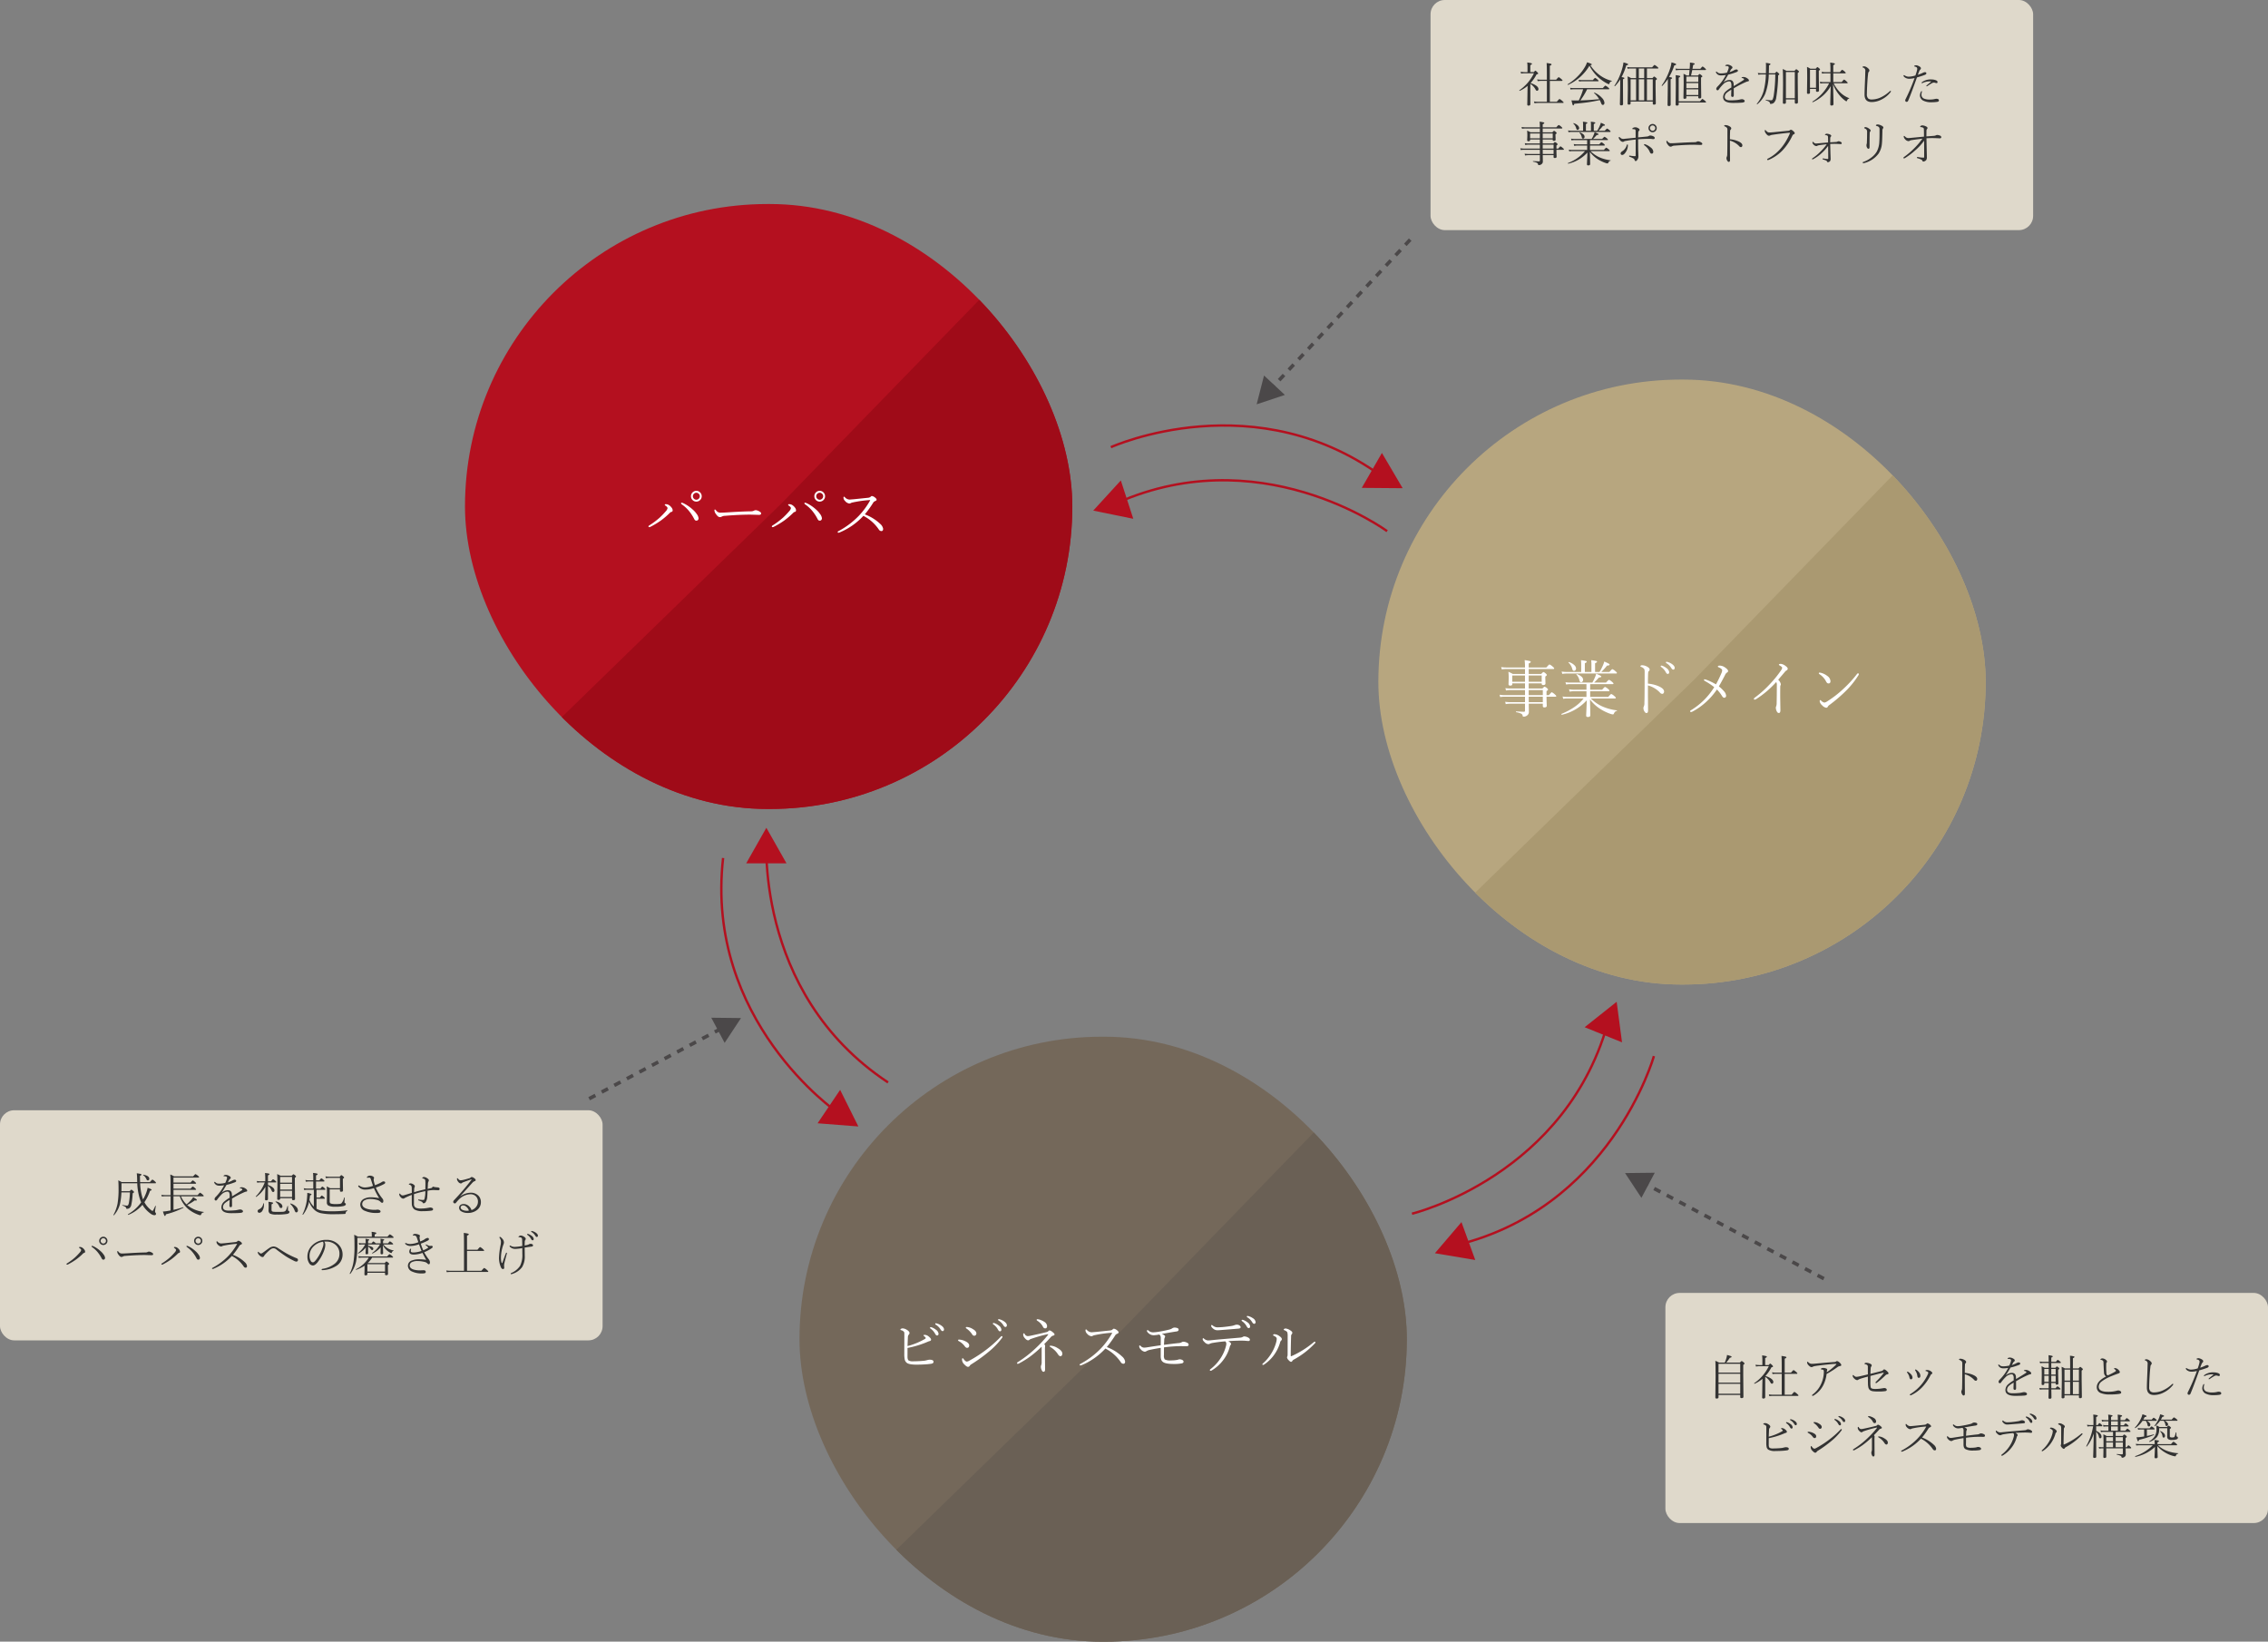 <svg id="evx_support02" xmlns="http://www.w3.org/2000/svg" xmlns:xlink="http://www.w3.org/1999/xlink" width="956" height="692" viewBox="0 0 956 692">
  <rect x="0" y="0" width="956" height="692" fill="#808080" stroke="none"/>
  <defs>
    <clipPath id="clip-path">
      <rect id="白枠" width="256" height="255" rx="127.5" transform="translate(-42.525 -55)" fill="#b4101f"/>
    </clipPath>
    <clipPath id="clip-path-3">
      <rect id="白枠-3" data-name="白枠" width="256" height="255" rx="127.5" transform="translate(-42.525 -55)" fill="#6a6055"/>
    </clipPath>
  </defs>
  <g id="事業ドメイン" transform="translate(623.525 215)">
    <rect id="白枠-4" data-name="白枠" width="256" height="255" rx="127.5" transform="translate(-42.525 -55)" fill="#b7a67f"/>
    <g id="マスクグループ_10" data-name="マスクグループ 10" clip-path="url(#clip-path)">
      <path id="白枠-5" data-name="白枠" d="M132.311,126.3,255,0V255H0Z" transform="translate(-41.525 -55)" fill="#aa9971"/>
    </g>
    <path id="パス_609" data-name="パス 609" d="M-64.632-11.959v2.184h5.789q.724-.774.914-.774a2.672,2.672,0,0,1,1.016.622q.444.355.444.6t-.647.647V-6.97H-56.1q1-1.244,1.193-1.244a5.079,5.079,0,0,1,1.371.99q.521.419.521.673,0,.229-.33.229h-3.771q.013,1.638.063,2.882,0,.051.025.66.013.19.013.267,0,.7-1.016.7-.647,0-.647-.546V-3.377h-5.929q.013,1.041.038,2.349.013.774.013,1.1a1.762,1.762,0,0,1-.787,1.536,2.192,2.192,0,0,1-1.4.47q-.267,0-.317-.063a.794.794,0,0,1-.127-.381A1.154,1.154,0,0,0-67.85.8,8.1,8.1,0,0,0-69.888.216q-.1-.025-.1-.165,0-.178.127-.178,2.488.152,3.25.152.419,0,.419-.444V-3.377h-6.17a10.839,10.839,0,0,0-1.942.178l-.241-.978a14.391,14.391,0,0,0,2.158.152h6.2v-2.3h-8.582a10.971,10.971,0,0,0-1.879.152l-.254-.978a14,14,0,0,0,2.082.178h8.633V-9.128h-6.03a9.77,9.77,0,0,0-1.98.178l-.254-.978a15.434,15.434,0,0,0,2.209.152h6.056v-2.184h-5.357v.343q0,.622-.889.622-.7,0-.7-.622l.076-2.425a25.307,25.307,0,0,0-.127-2.78,16.12,16.12,0,0,1,1.866.914h5.129v-2.082h-7.858a11.8,11.8,0,0,0-1.917.152l-.267-.978a15.42,15.42,0,0,0,2.133.178h7.909a25.019,25.019,0,0,0-.152-3.1,18.057,18.057,0,0,1,2.247.406q.33.1.33.355,0,.292-.863.647v1.688h7.439q1.1-1.27,1.32-1.27a4.554,4.554,0,0,1,1.435.99q.546.457.546.673,0,.254-.343.254h-10.4v2.082h5.281q.749-.812.952-.812a2.906,2.906,0,0,1,1.016.686q.394.33.394.571t-.647.647v.647l.076,2.26q0,.673-.965.673-.622,0-.622-.521v-.2Zm0-.647h5.484V-15.26h-5.484Zm-1.562,0V-15.26h-5.357v2.653Zm1.562,6.284.025,2.3h5.929v-2.3Zm0-.647h5.954V-9.128h-5.954Zm24.35.736v-2.4h-5.434a10.23,10.23,0,0,0-1.663.178l-.254-1a12,12,0,0,0,1.892.178h5.459v-2.349h-6.83a10.135,10.135,0,0,0-1.765.152l-.241-.952a12.2,12.2,0,0,0,1.955.152h9.356a17.15,17.15,0,0,0,1.117-2.234,7.5,7.5,0,0,0,.5-1.485q2.171.838,2.171,1.168,0,.355-1.028.419a24.145,24.145,0,0,1-2.006,2.133h5q1.079-1.168,1.295-1.168a5.022,5.022,0,0,1,1.32.914q.546.419.546.673,0,.229-.33.229h-9.5V-9.28h5.053q1.016-1.181,1.206-1.181a4.924,4.924,0,0,1,1.346.914q.5.381.5.66,0,.254-.317.254h-7.782v2.4H-31.1q1.054-1.231,1.27-1.231a4.378,4.378,0,0,1,1.371.939q.546.432.546.673,0,.267-.317.267H-38.429a16.251,16.251,0,0,0,4.469,3.2A21.437,21.437,0,0,0-27.485-.571a.1.1,0,0,1,.089.114.121.121,0,0,1-.114.14,1.48,1.48,0,0,0-.724.355,2.565,2.565,0,0,0-.47.736q-.14.368-.419.368A3.883,3.883,0,0,1-30.139.914a19.6,19.6,0,0,1-4.888-2.45A16.979,16.979,0,0,1-38.8-5.167l.1,3.605q0,.292.038,2.069.013.774.013.978,0,.749-1.041.749-.711,0-.711-.622,0-.2.038-1.041.051-.978.076-1.714.114-2.476.14-3.669A20.259,20.259,0,0,1-50.629,1.282h-.025q-.19,0-.19-.267a.1.1,0,0,1,.063-.1q6.36-2.641,9.306-6.5h-6.919a9.855,9.855,0,0,0-1.688.152l-.254-.978a11.613,11.613,0,0,0,1.917.178Zm2.095-10.512V-19.6a17.446,17.446,0,0,0-.1-2.107,14.88,14.88,0,0,1,2.12.33q.355.114.355.317,0,.267-.838.622v3.694h1.866a18.981,18.981,0,0,0,1.409-2.7,10.608,10.608,0,0,0,.6-1.688,18.954,18.954,0,0,1,1.879.876q.355.216.355.394,0,.419-1.066.419a23.853,23.853,0,0,1-2.437,2.7h3.428q1.054-1.193,1.257-1.193a4.232,4.232,0,0,1,1.346.914q.571.444.571.673,0,.254-.343.254h-20.9a10.5,10.5,0,0,0-1.8.152l-.254-.978a13.2,13.2,0,0,0,2.031.178H-42.5V-19.6a17.446,17.446,0,0,0-.1-2.107,14.313,14.313,0,0,1,2.095.33q.343.114.343.317,0,.267-.8.622v3.694Zm-9.661-3.948a.11.11,0,0,1-.038-.076q0-.14.178-.14h.038A5.366,5.366,0,0,1-45.4-19.627a2.053,2.053,0,0,1,.736,1.422.989.989,0,0,1-.3.724.761.761,0,0,1-.559.267q-.5,0-.711-.7A5.468,5.468,0,0,0-47.849-20.693Zm3.364,5.065a.122.122,0,0,1-.038-.089.135.135,0,0,1,.152-.152.1.1,0,0,1,.038.013A5.473,5.473,0,0,1-42.3-14.714a1.776,1.776,0,0,1,.609,1.244,1.072,1.072,0,0,1-.3.813.863.863,0,0,1-.6.229q-.47,0-.647-.787A5.15,5.15,0,0,0-44.484-15.628Zm37.959-5.408a1.634,1.634,0,0,1,.419.076,5.941,5.941,0,0,1,1.854.863q1.168.813,1.168,1.663A.7.7,0,0,1-3.3-17.9a.523.523,0,0,1-.381.165q-.432,0-.863-.7a5.862,5.862,0,0,0-2.133-2.082.277.277,0,0,1-.1-.254Q-6.779-21.036-6.525-21.036Zm-2.184,1.612a.955.955,0,0,1,.267.025,6.114,6.114,0,0,1,1.917,1.041,2.4,2.4,0,0,1,1.117,1.688q0,.749-.647.749-.419,0-.863-.863a6.283,6.283,0,0,0-1.917-2.095.321.321,0,0,1-.152-.254Q-8.988-19.424-8.709-19.424Zm-5.662,7.592a14.667,14.667,0,0,1,4.126.939q2.679,1.066,2.679,2.387a1.074,1.074,0,0,1-.279.774.71.71,0,0,1-.5.216,1.422,1.422,0,0,1-1.016-.6A10.349,10.349,0,0,0-11.667-9.94a10.685,10.685,0,0,0-2.7-1.143v4.418l.051,6.145q0,1.092-.7,1.092A.919.919,0,0,1-15.7.1a2.725,2.725,0,0,1-.571-1.587,1.534,1.534,0,0,1,.2-.774,3.478,3.478,0,0,0,.216-1.46q.076-2.387.076-5.053.025-2.564.025-7.516a6.138,6.138,0,0,0-.1-1.562,2.615,2.615,0,0,0-1.4-1.041q-.292-.114-.292-.3,0-.165.254-.292a.878.878,0,0,1,.394-.1,4.636,4.636,0,0,1,2.133.571q1.117.584,1.117,1.257a1.041,1.041,0,0,1-.47.774q-.14.114-.178.965Q-14.371-14.346-14.371-11.832Zm28.691.3a51.327,51.327,0,0,0,2.26-4.646,3.375,3.375,0,0,0,.343-1.244q0-.673-1.5-1.308-.317-.114-.317-.254,0-.444.8-.444a4.1,4.1,0,0,1,2.222.774q1.295.889,1.295,1.511a.763.763,0,0,1-.521.673,2.478,2.478,0,0,0-.762.99q-1.231,2.425-2.6,4.812a14.368,14.368,0,0,1,2.082,1.98,3.218,3.218,0,0,1,.965,1.942.866.866,0,0,1-.279.673.777.777,0,0,1-.533.19q-.457,0-.876-.673a14.987,14.987,0,0,0-2.184-2.806A29.054,29.054,0,0,1,9.7-3.707,26.322,26.322,0,0,1,4.291,0a1.206,1.206,0,0,1-.521.127.3.3,0,0,1-.343-.343.4.4,0,0,1,.229-.33,29.413,29.413,0,0,0,9.915-9.8,28.419,28.419,0,0,0-3.923-2.6q-.394-.229-.394-.444,0-.254.317-.254a2.159,2.159,0,0,1,.546.127A26.863,26.863,0,0,1,14.32-11.527ZM39.7-12.5A40.507,40.507,0,0,1,31.23-5.294a1.274,1.274,0,0,1-.6.2.3.3,0,0,1-.343-.343q0-.2.394-.5a45.107,45.107,0,0,0,6.944-6.335,43.985,43.985,0,0,0,4.278-5.408,1.528,1.528,0,0,0,.292-.889q0-.317-.965-.863-.394-.241-.394-.355,0-.368.813-.368a3.649,3.649,0,0,1,1.917.825q.99.686.99,1.206a.826.826,0,0,1-.571.749,3.328,3.328,0,0,0-.724.7q-1.143,1.358-2.729,3.2a3.5,3.5,0,0,1,1.117,1.854,1.008,1.008,0,0,1-.1.457,1.507,1.507,0,0,0-.14.635q-.025,1.371-.025,4.278l.089,5.6q0,1.193-.647,1.193-.584,0-.914-.749a3.6,3.6,0,0,1-.368-1.46,1.257,1.257,0,0,1,.127-.546A3.968,3.968,0,0,0,39.889-3.5q.076-3.555.076-7.592A2.361,2.361,0,0,0,39.7-12.5ZM60.011-3.847a2.948,2.948,0,0,0,1.168-.5,44.445,44.445,0,0,0,6.779-5.23,49.887,49.887,0,0,0,5.827-6.348.509.509,0,0,1,.355-.229q.394,0,.394.292a.964.964,0,0,1-.152.457,36.247,36.247,0,0,1-5.624,6.944,62.745,62.745,0,0,1-6.652,5.649,1.829,1.829,0,0,0-.647.7.708.708,0,0,1-.673.444,2.834,2.834,0,0,1-1.688-.99A2.918,2.918,0,0,1,58.03-4.367q0-.521.229-.521a.555.555,0,0,1,.343.2A2.748,2.748,0,0,0,60.011-3.847Zm-2.12-12a.4.4,0,0,1-.229-.33.258.258,0,0,1,.292-.292,1.879,1.879,0,0,1,.432.051,6.974,6.974,0,0,1,2.869,1.358,2.853,2.853,0,0,1,1.32,2.158q0,.99-.825.99-.584.025-.99-.762A8.068,8.068,0,0,0,57.891-15.844Z" transform="translate(85.475 85)" fill="#fff"/>
  </g>
  <g id="パーパス" transform="translate(238.525 141)">
    <rect id="白枠-6" data-name="白枠" width="256" height="255" rx="127.5" transform="translate(-42.525 -55)" fill="#b4101f"/>
    <g id="マスクグループ_10-2" data-name="マスクグループ 10" clip-path="url(#clip-path)">
      <path id="白枠-7" data-name="白枠" d="M132.311,126.3,255,0V255H0Z" transform="translate(-41.525 -55)" fill="#9f0b18"/>
    </g>
    <path id="パス_608" data-name="パス 608" d="M-30.481-19.094a2.16,2.16,0,0,1,1.676.749,2.2,2.2,0,0,1,.584,1.523,2.16,2.16,0,0,1-.749,1.676,2.185,2.185,0,0,1-1.511.584,2.16,2.16,0,0,1-1.676-.749,2.185,2.185,0,0,1-.584-1.511,2.174,2.174,0,0,1,.749-1.688A2.185,2.185,0,0,1-30.481-19.094Zm0,.8a1.4,1.4,0,0,0-1.079.5,1.408,1.408,0,0,0-.381.978,1.423,1.423,0,0,0,.5,1.079,1.392,1.392,0,0,0,.965.381,1.4,1.4,0,0,0,1.079-.5,1.392,1.392,0,0,0,.381-.965,1.436,1.436,0,0,0-.5-1.092A1.392,1.392,0,0,0-30.481-18.294Zm-6.056,4.951q-.394-.279-.394-.5,0-.254.368-.254a3.425,3.425,0,0,1,.647.229,15.92,15.92,0,0,1,3.872,2.628,9.64,9.64,0,0,1,1.714,1.9,3.543,3.543,0,0,1,.787,1.815,1.038,1.038,0,0,1-.248.7.782.782,0,0,1-.616.286.883.883,0,0,1-.622-.19,2.017,2.017,0,0,1-.381-.559,18.816,18.816,0,0,0-2.374-3.567A15.437,15.437,0,0,0-36.537-13.343Zm-6.081,1.562q0-.508-.965-1.143a.355.355,0,0,1-.2-.292q0-.254.419-.254A2.4,2.4,0,0,1-42-13.076a4.315,4.315,0,0,1,1.066,1.016,1.934,1.934,0,0,1,.47,1.117.66.66,0,0,1-.6.749.779.779,0,0,0-.444.229A32.516,32.516,0,0,1-45.271-6.7,34.673,34.673,0,0,1-49.905-3.9a1.065,1.065,0,0,1-.432.1q-.317,0-.317-.292a.463.463,0,0,1,.254-.381,32.827,32.827,0,0,0,4.431-3.3,31.7,31.7,0,0,0,2.6-2.7A2.742,2.742,0,0,0-42.618-11.781ZM-3.174-9.572q0,.6-.889.6l-3.58-.1q-4.672,0-10.74.5a3.02,3.02,0,0,0-1.4.343,1.459,1.459,0,0,1-.838.2q-.724,0-1.612-1.308a2.849,2.849,0,0,1-.622-1.473q0-.419.2-.419t.47.343a2.237,2.237,0,0,0,1.714.99q1.308,0,3.593-.152,5.776-.368,9.331-.419A2.719,2.719,0,0,0-6.2-10.74a1.6,1.6,0,0,1,.787-.2,2.9,2.9,0,0,1,.99.254Q-3.174-10.144-3.174-9.572Zm24.692-9.521a2.16,2.16,0,0,1,1.676.749,2.2,2.2,0,0,1,.584,1.523,2.16,2.16,0,0,1-.749,1.676,2.185,2.185,0,0,1-1.511.584,2.16,2.16,0,0,1-1.676-.749,2.185,2.185,0,0,1-.584-1.511,2.174,2.174,0,0,1,.749-1.688A2.185,2.185,0,0,1,21.519-19.094Zm0,.8a1.4,1.4,0,0,0-1.079.5,1.408,1.408,0,0,0-.381.978,1.423,1.423,0,0,0,.5,1.079,1.392,1.392,0,0,0,.965.381,1.4,1.4,0,0,0,1.079-.5,1.392,1.392,0,0,0,.381-.965,1.436,1.436,0,0,0-.5-1.092A1.392,1.392,0,0,0,21.519-18.294Zm-6.056,4.951q-.394-.279-.394-.5,0-.254.368-.254a3.425,3.425,0,0,1,.647.229,15.92,15.92,0,0,1,3.872,2.628,9.64,9.64,0,0,1,1.714,1.9,3.543,3.543,0,0,1,.787,1.815,1.038,1.038,0,0,1-.248.7.782.782,0,0,1-.616.286.883.883,0,0,1-.622-.19,2.017,2.017,0,0,1-.381-.559,18.816,18.816,0,0,0-2.374-3.567A15.437,15.437,0,0,0,15.463-13.343ZM9.382-11.781q0-.508-.965-1.143a.355.355,0,0,1-.2-.292q0-.254.419-.254A2.4,2.4,0,0,1,10-13.076a4.315,4.315,0,0,1,1.066,1.016,1.934,1.934,0,0,1,.47,1.117.66.66,0,0,1-.6.749.779.779,0,0,0-.444.229A32.516,32.516,0,0,1,6.729-6.7,34.673,34.673,0,0,1,2.095-3.9a1.065,1.065,0,0,1-.432.1q-.317,0-.317-.292A.463.463,0,0,1,1.6-4.469,32.827,32.827,0,0,0,6.03-7.77a31.7,31.7,0,0,0,2.6-2.7A2.742,2.742,0,0,0,9.382-11.781Zm31.154,2.6a19.235,19.235,0,0,1,6.5,4.024A3.55,3.55,0,0,1,48.255-3.1q0,.965-.749.965a1.349,1.349,0,0,1-1.092-.7,17.471,17.471,0,0,0-6.475-5.726,28.413,28.413,0,0,1-9.826,6.919,1.915,1.915,0,0,1-.7.2q-.317,0-.317-.267a.36.36,0,0,1,.2-.33,34.5,34.5,0,0,0,8.658-6.475,32.282,32.282,0,0,0,4.71-6.36.908.908,0,0,0,.127-.292q0-.051-.127-.051a49.632,49.632,0,0,0-7.147.99,2.634,2.634,0,0,0-.889.292,1.311,1.311,0,0,1-.647.178,2.855,2.855,0,0,1-1.79-1.092,1.971,1.971,0,0,1-.647-1.384q0-.394.229-.394a.548.548,0,0,1,.343.216,2.834,2.834,0,0,0,1.955.99q.178,0,1.968-.152L42-16.187a1.762,1.762,0,0,0,1.016-.444.756.756,0,0,1,.482-.292,2.727,2.727,0,0,1,1.282.6q.724.533.724.99,0,.3-.647.571a1.584,1.584,0,0,0-.812.7A43.929,43.929,0,0,1,40.536-9.179Z" transform="translate(85.475 85)" fill="#fff"/>
  </g>
  <g id="ビジネスモデル" transform="translate(379.525 492)">
    <rect id="白枠-8" data-name="白枠" width="256" height="255" rx="127.5" transform="translate(-42.525 -55)" fill="#74685a"/>
    <g id="マスクグループ_10-3" data-name="マスクグループ 10" clip-path="url(#clip-path-3)">
      <path id="白枠-9" data-name="白枠" d="M132.311,126.3,255,0V255H0Z" transform="translate(-41.525 -55)" fill="#6a6055"/>
    </g>
    <path id="パス_610" data-name="パス 610" d="M-70.522-19.2a1.634,1.634,0,0,1,.419.076,5.941,5.941,0,0,1,1.854.863q1.168.813,1.168,1.663a.7.7,0,0,1-.216.533.523.523,0,0,1-.381.165q-.432,0-.863-.7a5.862,5.862,0,0,0-2.133-2.082.277.277,0,0,1-.1-.254Q-70.776-19.2-70.522-19.2Zm-2.171,1.625a.891.891,0,0,1,.254.025A6.287,6.287,0,0,1-70.51-16.5a2.4,2.4,0,0,1,1.117,1.688q0,.749-.647.749-.419,0-.863-.851a6.2,6.2,0,0,0-1.93-2.107.329.329,0,0,1-.152-.267Q-72.985-17.57-72.693-17.57Zm-9.775,8.76q0,3.034-.013,3.656,0,1.257.482,1.625a3.323,3.323,0,0,0,1.854.355,48.544,48.544,0,0,0,4.85-.254q.229-.025,1.117-.241a4.527,4.527,0,0,1,1.016-.178q1.663,0,1.663.889,0,.686-1.016.825-.914.14-1.98.216-1.942.152-4.228.152-3.11,0-4.062-.774a2.486,2.486,0,0,1-.851-1.371,11.021,11.021,0,0,1-.19-2.171l.025-8.76a1.486,1.486,0,0,0-.127-.7,2.152,2.152,0,0,0-1.308-.762q-.229-.076-.229-.254t.355-.355a1.4,1.4,0,0,1,.584-.14,3.519,3.519,0,0,1,1.714.571q1.193.711,1.193,1.435a1.066,1.066,0,0,1-.3.6,1.8,1.8,0,0,0-.394,1.117q-.1,2.222-.152,3.732a29.079,29.079,0,0,0,7.351-3.009q.317-.19.317-.368,0-.292-.7-.825-.241-.2-.241-.292,0-.229.622-.229a2.84,2.84,0,0,1,1.612.724q.965.762.965,1.282,0,.457-.546.6a5.139,5.139,0,0,0-.812.279A40.555,40.555,0,0,1-82.469-8.811Zm38.441-12.124a1.634,1.634,0,0,1,.419.076A5.941,5.941,0,0,1-41.755-20q1.168.813,1.168,1.663a.7.7,0,0,1-.216.533.523.523,0,0,1-.381.165q-.432,0-.863-.7a5.862,5.862,0,0,0-2.133-2.082.313.313,0,0,1-.1-.267A.224.224,0,0,1-44.027-20.935ZM-46.2-19.322a.891.891,0,0,1,.254.025,6.287,6.287,0,0,1,1.93,1.041A2.4,2.4,0,0,1-42.9-16.567q0,.749-.647.749-.419,0-.863-.851a6.2,6.2,0,0,0-1.93-2.107.329.329,0,0,1-.152-.267Q-46.49-19.322-46.2-19.322ZM-57.7-17.05a.443.443,0,0,1-.2-.317q0-.267.394-.267A5.219,5.219,0,0,1-55-16.8q1.562.876,1.562,1.866a.945.945,0,0,1-.33.762.863.863,0,0,1-.6.229,1.039,1.039,0,0,1-.812-.546A9.193,9.193,0,0,0-57.7-17.05Zm.216,14a2.626,2.626,0,0,0,1.066-.394,53.4,53.4,0,0,0,7.643-5.015,50.017,50.017,0,0,0,5.408-4.85q.444-.5.546-.5a.4.4,0,0,1,.267.114.291.291,0,0,1,.127.229,1.343,1.343,0,0,1-.292.546,32.1,32.1,0,0,1-5.459,5.662,64.52,64.52,0,0,1-7.49,5.4,1.618,1.618,0,0,0-.521.5.911.911,0,0,1-.774.521q-.571,0-1.536-1.016A2.924,2.924,0,0,1-59.49-3.8q0-.673.267-.673.2,0,.432.394a3.2,3.2,0,0,0,.66.711A1.154,1.154,0,0,0-57.484-3.047ZM-60.9-11.705a.4.4,0,0,1-.254-.368q0-.254.394-.254a6.181,6.181,0,0,1,2.45.6q1.841.813,1.841,1.841t-.914,1.041q-.482,0-1.016-.749A7.374,7.374,0,0,0-60.9-11.705Zm34.976,2.361a47.678,47.678,0,0,1-5.192,4.405A37.83,37.83,0,0,1-35.2-2.425a2.123,2.123,0,0,1-.774.317q-.317,0-.317-.343a.428.428,0,0,1,.254-.355,47.448,47.448,0,0,0,7.655-5.941,51.942,51.942,0,0,0,5.154-5.586.34.34,0,0,0,.063-.165q0-.114-.152-.114a.546.546,0,0,0-.1.013,56.5,56.5,0,0,0-6.83,1.93,2.57,2.57,0,0,0-.736.33.924.924,0,0,1-.647.317q-.6,0-1.409-.939a2.388,2.388,0,0,1-.673-1.422q0-.6.343-.6.114,0,.279.279a1.524,1.524,0,0,0,1.358.914,8.232,8.232,0,0,0,1.066-.152q4.024-.851,6.855-1.562a1.488,1.488,0,0,0,.647-.33q.368-.368.546-.368a2.608,2.608,0,0,1,1.193.622q.939.7.939,1.092,0,.343-.673.521a1.446,1.446,0,0,0-.736.419q-1.523,1.7-2.933,3.11a1.448,1.448,0,0,1,.368.787l-.063.7q-.013.33-.013,1.155l.013,2.844.038,5.18q0,1.016-.673,1.016-.444,0-.774-.749a3.346,3.346,0,0,1-.317-1.333,1.884,1.884,0,0,1,.152-.724A4.054,4.054,0,0,0-25.924-3Zm-1.79-10.905q-.317-.19-.317-.394,0-.267.317-.267a4.3,4.3,0,0,1,1.447.355,6.256,6.256,0,0,1,1.409.711,2.292,2.292,0,0,1,1.219,1.8q0,.99-.825.99a1.048,1.048,0,0,1-.914-.686A6.427,6.427,0,0,0-27.714-20.249ZM-22.255-9.2a.435.435,0,0,1-.267-.368q0-.2.368-.2A6.328,6.328,0,0,1-19.221-8.76q2.006,1.13,2.006,2.361a1.228,1.228,0,0,1-.254.813.661.661,0,0,1-.521.254q-.546,0-1.092-.851A9.414,9.414,0,0,0-22.255-9.2Zm23.791.025a19.235,19.235,0,0,1,6.5,4.024A3.55,3.55,0,0,1,9.255-3.1q0,.965-.749.965a1.349,1.349,0,0,1-1.092-.7A17.471,17.471,0,0,0,.939-8.557,28.413,28.413,0,0,1-8.887-1.638a1.915,1.915,0,0,1-.7.2q-.317,0-.317-.267a.36.36,0,0,1,.2-.33A34.5,34.5,0,0,0-1.041-8.506a32.282,32.282,0,0,0,4.71-6.36.908.908,0,0,0,.127-.292q0-.051-.127-.051a49.632,49.632,0,0,0-7.147.99,2.634,2.634,0,0,0-.889.292,1.311,1.311,0,0,1-.647.178A2.855,2.855,0,0,1-6.8-14.841a1.971,1.971,0,0,1-.647-1.384q0-.394.229-.394a.548.548,0,0,1,.343.216,2.834,2.834,0,0,0,1.955.99q.178,0,1.968-.152L3-16.187a1.762,1.762,0,0,0,1.016-.444.756.756,0,0,1,.482-.292,2.727,2.727,0,0,1,1.282.6q.724.533.724.99,0,.3-.647.571a1.584,1.584,0,0,0-.812.7A43.929,43.929,0,0,1,1.536-9.179Zm24.1-.939q3.593-.482,5.954-.724a3.86,3.86,0,0,0,1.346-.279,1.755,1.755,0,0,1,.787-.317,3.694,3.694,0,0,1,1.79.5.839.839,0,0,1,.521.749q0,.647-.914.647l-2.463-.025a53.742,53.742,0,0,0-7.021.521l-.025,3.275a2.856,2.856,0,0,0,.343,1.79,4.727,4.727,0,0,0,2.6.419,15.4,15.4,0,0,0,2.6-.2,3.918,3.918,0,0,0,.5-.14A1.442,1.442,0,0,1,32.081-4a2.293,2.293,0,0,1,1.46.368.732.732,0,0,1,.343.622q0,.521-.724.7a16.877,16.877,0,0,1-3.364.254q-3.377,0-4.494-.774a2.151,2.151,0,0,1-.812-.965,4.775,4.775,0,0,1-.229-1.688V-8.836q-2.209.33-4.393.8a5.307,5.307,0,0,0-1.536.521,1.346,1.346,0,0,1-.838.292,2.634,2.634,0,0,1-1.612-.965,1.96,1.96,0,0,1-.7-1.32q0-.343.317-.343.1,0,.279.178a1.993,1.993,0,0,0,1.46.736,9.74,9.74,0,0,0,1.447-.152q3.694-.584,5.573-.838.025-.889.025-3.072a1.9,1.9,0,0,0-.292-1.143.841.841,0,0,0-.406-.317,15,15,0,0,1-2.133.292,3.206,3.206,0,0,1-2.082-.647q-.914-.736-.914-1.168,0-.343.292-.343a.557.557,0,0,1,.355.2,2.869,2.869,0,0,0,2.082.736,19.751,19.751,0,0,0,2.895-.368q2.12-.368,3.9-.825A3.633,3.633,0,0,0,29-17a1.957,1.957,0,0,1,1.066-.394,3.78,3.78,0,0,1,1.041.152q.7.19.7.711,0,.66-.889.774-1.079.152-3.225.521l-2.983.521q1.422.559,1.422,1.092a4.568,4.568,0,0,1-.2.521,2.639,2.639,0,0,0-.19.876q0,.229-.051,1.079Q25.645-10.524,25.632-10.118ZM60.823-22.293a1.634,1.634,0,0,1,.419.076,5.941,5.941,0,0,1,1.854.863,2.193,2.193,0,0,1,1.168,1.676.7.7,0,0,1-.216.533.523.523,0,0,1-.381.165q-.432,0-.863-.7a5.824,5.824,0,0,0-2.133-2.095.277.277,0,0,1-.1-.254Q60.569-22.293,60.823-22.293Zm-2.171,1.625a.891.891,0,0,1,.254.025,6.287,6.287,0,0,1,1.93,1.041,2.4,2.4,0,0,1,1.117,1.688q0,.749-.647.749-.419,0-.863-.851a6.2,6.2,0,0,0-1.93-2.107.321.321,0,0,1-.152-.254A.258.258,0,0,1,58.652-20.668ZM48.128-17.494q.5,0,2.158-.1,1.968-.19,3.555-.444a6.728,6.728,0,0,0,1.46-.343,2.584,2.584,0,0,1,.939-.229,2.157,2.157,0,0,1,1.143.254q.571.381.571.787,0,.508-.787.6-2.628.241-7.351.6-1.092.1-1.663.1a2.64,2.64,0,0,1-1.688-.6q-.939-.762-.939-1.244,0-.368.292-.368a.849.849,0,0,1,.33.2A3.219,3.219,0,0,0,48.128-17.494Zm3.352,5.916a51.911,51.911,0,0,0-5.154.622,5.06,5.06,0,0,0-1.346.368,1.2,1.2,0,0,1-.66.178,2.3,2.3,0,0,1-1.5-.774q-.863-.774-.863-1.295,0-.444.2-.444a.436.436,0,0,1,.241.1,2.964,2.964,0,0,0,1.765.851,11.8,11.8,0,0,0,1.27-.076q2.158-.241,6.373-.6l5.853-.5a2.792,2.792,0,0,0,1.117-.267,1.348,1.348,0,0,1,.711-.254,3.609,3.609,0,0,1,1.739.546q.622.368.622.838,0,.546-.6.546-.317,0-.952-.063-.584-.051-.927-.063-.609-.025-1.346-.025t-1.358.025q-1.625.025-3.923.178,1.168.7,1.168,1.168a.73.73,0,0,1-.152.419,1.646,1.646,0,0,0-.317.546,15.888,15.888,0,0,1-2.679,5.662A17.086,17.086,0,0,1,45.754.673a.993.993,0,0,1-.482.152q-.292,0-.292-.317a.512.512,0,0,1,.254-.381A18.177,18.177,0,0,0,49.6-4.634,16.86,16.86,0,0,0,51.81-9.775a3.582,3.582,0,0,0,.1-.787A1.312,1.312,0,0,0,51.479-11.578Zm26.292-2.171a5.684,5.684,0,0,0-.152-1.638q-.19-.47-1.282-.914-.229-.089-.229-.229,0-.178.254-.33a.978.978,0,0,1,.521-.14,4.065,4.065,0,0,1,1.866.7q.99.584.99,1.117a.879.879,0,0,1-.279.609,1.384,1.384,0,0,0-.241.927q-.152,5.053-.152,8.125,0,.2.127.2a1.058,1.058,0,0,0,.343-.1,38.882,38.882,0,0,0,9.255-5.84.694.694,0,0,1,.33-.178q.343,0,.343.317a.388.388,0,0,1-.127.279,35.49,35.49,0,0,1-9.077,7,1.677,1.677,0,0,0-.546.546.579.579,0,0,1-.521.343q-.381,0-1.066-.749a2.07,2.07,0,0,1-.622-1.13,1.785,1.785,0,0,1,.127-.406,2.088,2.088,0,0,0,.114-.711Q77.771-8.493,77.771-13.749Zm-4.608,1.168a.993.993,0,0,0-.317-.787,3.767,3.767,0,0,0-.876-.546q-.343-.152-.343-.3a.35.35,0,0,1,.19-.279.735.735,0,0,1,.406-.114,3.932,3.932,0,0,1,2.082.813q1.016.673,1.016,1.32a.78.78,0,0,1-.317.571,1.783,1.783,0,0,0-.457.939,17.232,17.232,0,0,1-2.526,5.116,16.376,16.376,0,0,1-4.189,4.037.868.868,0,0,1-.406.152q-.317,0-.317-.2a.469.469,0,0,1,.178-.368,18.121,18.121,0,0,0,3.567-4.215A17.414,17.414,0,0,0,72.909-11.1,7.27,7.27,0,0,0,73.163-12.581Z" transform="translate(85.475 85)" fill="#fff"/>
  </g>
  <g id="arrow" transform="translate(21.028 -3)">
    <g id="arrow-2" data-name="arrow">
      <path id="パス_541" data-name="パス 541" d="M447.222,186.5s61.75-28,116.5,14" transform="translate(0 5)" fill="none" stroke="#b4101f" stroke-width="1"/>
      <path id="多角形_57" data-name="多角形 57" d="M8.5,0,17,15H0Z" transform="translate(574.467 201.429) rotate(120)" fill="#b4101f"/>
    </g>
    <g id="arrow-3" data-name="arrow" transform="matrix(0.978, 0.208, -0.208, 0.978, 441.125, 191.499)">
      <path id="パス_541-2" data-name="パス 541" d="M563.722,186.5s-61.75-28-116.5,14" transform="translate(-436.477 -177.357)" fill="none" stroke="#b4101f" stroke-width="1"/>
      <path id="多角形_57-2" data-name="多角形 57" d="M8.5,0,17,15H0Z" transform="translate(8.5 33.794) rotate(-120)" fill="#b4101f"/>
    </g>
  </g>
  <g id="arrow-4" data-name="arrow" transform="translate(1131.316 225.662) rotate(130)">
    <g id="arrow-5" data-name="arrow">
      <path id="パス_541-3" data-name="パス 541" d="M447.222,186.5s61.75-28,116.5,14" transform="translate(0 5)" fill="none" stroke="#b4101f" stroke-width="1"/>
      <path id="多角形_57-3" data-name="多角形 57" d="M8.5,0,17,15H0Z" transform="translate(574.467 201.429) rotate(120)" fill="#b4101f"/>
    </g>
    <g id="arrow-6" data-name="arrow" transform="matrix(0.978, 0.208, -0.208, 0.978, 441.125, 191.499)">
      <path id="パス_541-4" data-name="パス 541" d="M563.722,186.5s-61.75-28-116.5,14" transform="translate(-436.477 -177.357)" fill="none" stroke="#b4101f" stroke-width="1"/>
      <path id="多角形_57-4" data-name="多角形 57" d="M8.5,0,17,15H0Z" transform="translate(8.5 33.794) rotate(-120)" fill="#b4101f"/>
    </g>
  </g>
  <g id="arrow-7" data-name="arrow" transform="translate(418.991 950.71) rotate(-121)">
    <g id="arrow-8" data-name="arrow">
      <path id="パス_541-5" data-name="パス 541" d="M447.222,186.5s61.75-28,116.5,14" transform="translate(0 5)" fill="none" stroke="#b4101f" stroke-width="1"/>
      <path id="多角形_57-5" data-name="多角形 57" d="M8.5,0,17,15H0Z" transform="translate(440.948 203.787) rotate(-115)" fill="#b4101f"/>
    </g>
    <g id="arrow-9" data-name="arrow" transform="matrix(0.978, 0.208, -0.208, 0.978, 441.125, 191.499)">
      <path id="パス_541-6" data-name="パス 541" d="M563.722,186.5s-61.75-28-116.5,14" transform="translate(-436.477 -177.357)" fill="none" stroke="#b4101f" stroke-width="1"/>
      <path id="多角形_57-6" data-name="多角形 57" d="M8.5,0,17,15H0Z" transform="translate(131.719 1.541) rotate(109)" fill="#b4101f"/>
    </g>
  </g>
  <g id="吹き出し" transform="translate(-168 -2229)">
    <rect id="長方形_809" data-name="長方形 809" width="254" height="97" rx="6" transform="translate(771 2229)" fill="#dfd9cb"/>
    <path id="パス_612" data-name="パス 612" d="M-86.094-6.8a14.175,14.175,0,0,1-3.3,2.08h-.029q-.166,0-.166-.176a.07.07,0,0,1,.039-.068A18.373,18.373,0,0,0-83.428-12.1h-3.867a7.137,7.137,0,0,0-1.533.137l-.205-.781a10.326,10.326,0,0,0,1.738.146h1.162v-2.227a14.8,14.8,0,0,0-.117-1.836,9.667,9.667,0,0,1,1.738.313q.264.1.264.264,0,.234-.7.527V-12.6h1.465q.547-.625.674-.625a3.317,3.317,0,0,1,.84.7q.342.342.342.518,0,.225-.684.361A16.461,16.461,0,0,1-84.834-8q3.32,1.123,3.32,2.559a.706.706,0,0,1-.205.537.535.535,0,0,1-.391.166q-.371,0-.645-.557a6.2,6.2,0,0,0-2.178-2.344V.9q0,.625-.8.625-.5,0-.5-.518,0-.039.02-.732.049-2.2.078-4.873Q-86.094-6.074-86.094-6.8Zm8.125,6.7V-8.906H-80.43a9.964,9.964,0,0,0-1.4.117l-.225-.752a9.164,9.164,0,0,0,1.6.137h2.48v-2.344q0-3.672-.1-4.678a10.419,10.419,0,0,1,1.787.313q.293.107.293.293,0,.244-.723.537V-9.4h2.656q.938-1.084,1.084-1.084a5.311,5.311,0,0,1,1.123.82q.479.391.479.586,0,.176-.264.176h-5.078V-.1h2.939q.967-1.182,1.143-1.182a4.361,4.361,0,0,1,1.182.859q.537.449.537.625,0,.2-.283.2H-81.631a11.968,11.968,0,0,0-1.562.117l-.2-.752A10.446,10.446,0,0,0-81.67-.1ZM-60.02-15.3a20.186,20.186,0,0,1-9.023,8.076.075.075,0,0,1-.029.01q-.146,0-.146-.2a.093.093,0,0,1,.039-.078,22,22,0,0,0,4.521-3.672,18.985,18.985,0,0,0,2.734-3.623,10.717,10.717,0,0,0,.9-1.953q2,.6,2,.9,0,.205-.605.342a16.124,16.124,0,0,0,4.365,4.482,14.078,14.078,0,0,0,4.619,2.08.071.071,0,0,1,.068.078A.139.139,0,0,1-50.7-8.7a.872.872,0,0,0-.547.264,2.055,2.055,0,0,0-.352.654q-.078.264-.283.264a3.694,3.694,0,0,1-.713-.3,17.088,17.088,0,0,1-3.564-2.48A17.83,17.83,0,0,1-60.02-15.3ZM-55.664-.8q-3.076.645-5.449.977-2.051.283-5.293.566-.215.693-.459.693-.166,0-.293-.391T-67.607-.7q.742.059,1.5.059l1.582-.02a25.585,25.585,0,0,0,1.836-4.717h-3.9a9.915,9.915,0,0,0-1.387.117l-.2-.732a10.148,10.148,0,0,0,1.582.117h12.217q.9-1.035,1.064-1.035a4.05,4.05,0,0,1,1.162.781q.479.361.479.576,0,.176-.264.176h-9.062a29.505,29.505,0,0,1-2.842,4.7q2.363-.059,4.668-.234,1.094-.088,3.252-.283A10.019,10.019,0,0,0-58.047-3.75a.084.084,0,0,1-.029-.059q0-.156.166-.156a.087.087,0,0,1,.039.01,9.043,9.043,0,0,1,3.135,2.236A3.336,3.336,0,0,1-53.7.361.926.926,0,0,1-53.916,1a.582.582,0,0,1-.469.225.519.519,0,0,1-.43-.215,2.938,2.938,0,0,1-.371-.742A9.391,9.391,0,0,0-55.664-.8Zm-8.721-7.822-.2-.752a8.022,8.022,0,0,0,1.494.137h4.5q.811-.937.938-.937a3.64,3.64,0,0,1,1.045.742q.439.361.439.518,0,.176-.283.176h-6.641A9.545,9.545,0,0,0-64.385-8.623ZM-42.676-.2v.82q0,.479-.742.479-.518,0-.518-.42l.1-6.084q0-4.2-.117-5.4a9.347,9.347,0,0,1,1.465.723h2.119v-4.043h-2.187a9.589,9.589,0,0,0-1.377.1l-.176-.713a12.136,12.136,0,0,0,1.533.117h8.965q.9-1.016,1.025-1.016a5.147,5.147,0,0,1,1.143.781q.479.381.479.557t-.283.176h-4.541v4.043h2.324q.576-.664.713-.664a2.442,2.442,0,0,1,.82.566q.361.283.361.479,0,.176-.576.537v3.105l.1,6.641q0,.518-.781.518-.5,0-.5-.42V-.2Zm3.467-.5h2.256V-9.58h-2.256Zm-1.162,0V-9.58h-2.3V-.693Zm7.041,0V-9.58h-2.461V-.693Zm-3.623-9.385v-4.043h-2.256v4.043Zm-9.531-.42q1.211.186,1.211.459,0,.205-.615.459v3.438L-45.85.82q0,.6-.762.6-.576,0-.576-.5,0-.088.02-.811.059-2.412.1-6.23.02-1.143.02-3.418A16.154,16.154,0,0,1-49.238-6.7a.105.105,0,0,1-.059.02q-.2,0-.2-.166a.087.087,0,0,1,.01-.039,20.738,20.738,0,0,0,2.08-3.848,26.349,26.349,0,0,0,1.289-3.711,14.968,14.968,0,0,0,.43-2.236q1.973.479,1.973.8t-.781.42A25.98,25.98,0,0,1-46.484-10.5Zm28.428-.684q.059-.469.127-1.23.088-.918.107-1.074h-4.434a7.652,7.652,0,0,0-1.328.137l-.176-.752a8.848,8.848,0,0,0,1.475.117h4.5q.088-1.045.107-1.416.02-.527.02-1.221,2.012.234,2.012.518t-.654.479q-.049.273-.146.84-.088.537-.137.8h3.3q.791-.977.967-.977A3.853,3.853,0,0,1-11.3-14.2q.42.371.42.537t-.264.176H-16.68q-.166.791-.518,2.3h2.92q.576-.625.674-.625a2.427,2.427,0,0,1,.84.566q.342.283.342.439,0,.2-.557.479v2.539l.078,5.762q0,.518-.742.518-.5,0-.5-.459v-.479h-5.02v.6q0,.488-.7.488a.668.668,0,0,1-.43-.1.4.4,0,0,1-.107-.322l.1-5.8q0-3.32-.078-4.307a9.185,9.185,0,0,1,1.377.7Zm3.916,8.242v-2.4h-5.02v2.4Zm0-2.9V-7.979h-5.02V-5.84Zm0-2.637v-2.207h-5.02v2.207Zm-12.324-2.061a5.059,5.059,0,0,1,1.064.225.277.277,0,0,1,.2.254q0,.205-.6.459v3.564l.02,7.139q0,.6-.742.6-.576,0-.576-.5,0-.117.01-.82.049-2.568.088-6.357,0-1.26.039-3.74A21.9,21.9,0,0,1-29.326-6.8a.066.066,0,0,1-.049.02.164.164,0,0,1-.186-.186.066.066,0,0,1,.02-.049,22.985,22.985,0,0,0,2.246-3.877A26.471,26.471,0,0,0-25.9-14.5a12.7,12.7,0,0,0,.459-2.2q1.982.5,1.982.84,0,.273-.8.42A22.85,22.85,0,0,1-26.465-10.537ZM-22.4-.3h8.984q.879-1.016,1.016-1.016a6.973,6.973,0,0,1,1.084.8q.439.361.439.537T-11.143.2H-22.4V.977q0,.537-.742.537-.557,0-.557-.5l.078-7.734q0-3.809-.059-4.6a12.434,12.434,0,0,1,1.66.273q.264.1.264.283,0,.234-.645.518ZM-2.52-11.367a18.9,18.9,0,0,1-1.924.166,2.812,2.812,0,0,1-1.328-.264,2.534,2.534,0,0,1-.83-.82.579.579,0,0,1-.1-.273q0-.264.176-.264a.48.48,0,0,1,.322.186,1.959,1.959,0,0,0,.8.488,3.409,3.409,0,0,0,.879.088,11.18,11.18,0,0,0,2.48-.322,13.752,13.752,0,0,0,.605-1.523,2.725,2.725,0,0,0,.137-.732q0-.547-1.24-.547-.225,0-.225-.1,0-.156.225-.3a1.4,1.4,0,0,1,.732-.176,2.876,2.876,0,0,1,1.191.322q.879.41.879.9A.48.48,0,0,1,.02-14.1a1.526,1.526,0,0,0-.518.635q-.117.225-.459.859a9.836,9.836,0,0,0,1.836-.752A2.3,2.3,0,0,1,1.9-13.721a.742.742,0,0,1,.5.166.445.445,0,0,1,.156.332.439.439,0,0,1-.156.361,1.617,1.617,0,0,1-.479.254,23.83,23.83,0,0,1-3.447,1.064Q-2.705-9.473-3.5-8.34l.039.039A4.016,4.016,0,0,1-1.016-9.307Q.674-9.307.762-7.52.8-7.041.8-6.7,3.672-8.418,4.941-9.268a.415.415,0,0,0,.215-.342.321.321,0,0,0-.176-.254,1.632,1.632,0,0,0-.7-.244q-.176-.029-.176-.117,0-.146.273-.244a1.607,1.607,0,0,1,.527-.078,2.846,2.846,0,0,1,1.475.479q.82.508.82.947a.386.386,0,0,1-.4.42,2.4,2.4,0,0,0-.6.156q-1.572.654-3.643,1.758-.312.176-.918.527-.625.352-.84.479L.82-2.9q0,.762-.547.762a.546.546,0,0,1-.4-.166.507.507,0,0,1-.156-.371q0-.332.029-1.152t.039-1.357a10.62,10.62,0,0,0-1.934,1.3A2.356,2.356,0,0,0-3-2.187Q-3-.7-.684-.7A26.481,26.481,0,0,0,2.344-.859a10.323,10.323,0,0,0,1.094-.205A4.01,4.01,0,0,1,4.2-1.182,1.443,1.443,0,0,1,5.117-.9a.641.641,0,0,1,.3.518q0,.537-1.162.645Q2.793.381.479.381q-4.16,0-4.16-2.441A3.3,3.3,0,0,1-2.52-4.482,14.633,14.633,0,0,1-.2-6.123v-.84A2.431,2.431,0,0,0-.479-8.408a.823.823,0,0,0-.693-.3A3.946,3.946,0,0,0-3.721-7.393a15.783,15.783,0,0,0-1.8,2.148.6.6,0,0,1-.508.3.5.5,0,0,1-.391-.2.635.635,0,0,1-.146-.42,1.674,1.674,0,0,1,.576-.986A19.159,19.159,0,0,0-3.965-8.965,22.378,22.378,0,0,0-2.52-11.367ZM26.543-1.1H22.8V.215q0,.537-.762.537-.537,0-.537-.42L21.582-7.3q0-5.283-.137-6.6a11.733,11.733,0,0,1,1.563.762h3.418q.6-.684.732-.684.156,0,.82.586.322.264.322.439,0,.2-.518.557v4.082L27.861.117q0,.576-.762.576-.557,0-.557-.479Zm0-.5V-12.646H22.8V-1.6ZM14.365-12.119q.039-1.963.039-3.184a9.619,9.619,0,0,0-.078-1.191,10.2,10.2,0,0,1,1.641.264q.322.107.322.293,0,.225-.625.479,0,1.3-.078,3.34h2.578q.576-.664.7-.664.156,0,.82.625.322.293.322.459t-.488.459a63.685,63.685,0,0,1-.8,9.336A3.742,3.742,0,0,1,17.646.4a2.238,2.238,0,0,1-1.309.4q-.254,0-.273-.283a.95.95,0,0,0-.4-.674,4.714,4.714,0,0,0-1.309-.537.123.123,0,0,1-.068-.127q0-.156.107-.137A13.989,13.989,0,0,0,16.6-.723a.7.7,0,0,0,.645-.488,8.249,8.249,0,0,0,.4-1.455,63.468,63.468,0,0,0,.674-8.955H15.566a24.966,24.966,0,0,1-1.514,8.2A11.661,11.661,0,0,1,10.762.918a.08.08,0,0,1-.059.02q-.176,0-.176-.156a.1.1,0,0,1,.02-.049,14.758,14.758,0,0,0,2.861-5.42,31.278,31.278,0,0,0,.938-6.934H12.725a10.519,10.519,0,0,0-1.562.117l-.2-.752a11.822,11.822,0,0,0,1.738.137ZM41.563-8.4V-12.08H39.443a8.658,8.658,0,0,0-1.426.117l-.176-.752a10.771,10.771,0,0,0,1.6.137h2.119v-.664a28.854,28.854,0,0,0-.117-3.379,12.4,12.4,0,0,1,1.719.3q.264.088.264.264,0,.244-.664.518v2.959h2.783q.781-1,.957-1a3.582,3.582,0,0,1,1.064.762q.439.391.439.537,0,.2-.264.2h-4.98V-8.4H46.3q.85-1.064,1.006-1.064a3.976,3.976,0,0,1,1.064.8q.459.42.459.586t-.264.176H42.92a13.513,13.513,0,0,0,2.822,3.916,10.775,10.775,0,0,0,3.672,2.344.1.1,0,0,1,.068.1.112.112,0,0,1-.107.117,1.039,1.039,0,0,0-.508.264,1.862,1.862,0,0,0-.3.557q-.088.283-.254.283a1.105,1.105,0,0,1-.527-.244,13.419,13.419,0,0,1-2.754-2.715,15.051,15.051,0,0,1-2.363-4.258q.176,6.084.176,8.4,0,.625-.82.625-.537,0-.537-.5,0-1.66.2-7.666A16.594,16.594,0,0,1,34.121.078h-.029q-.146,0-.146-.186a.079.079,0,0,1,.039-.078A18.908,18.908,0,0,0,41.006-7.9H38.721a10.535,10.535,0,0,0-1.416.117L37.1-8.535a10.874,10.874,0,0,0,1.621.137ZM35.479-5.518H32.939v1.563q0,.518-.742.518-.518,0-.518-.4L31.758-9.9q0-3.779-.078-4.9a9.267,9.267,0,0,1,1.416.762h2.266q.566-.684.713-.684t.781.557q.322.283.322.449,0,.2-.518.537v2.461l.078,5.869q0,.557-.781.557-.479,0-.479-.459Zm0-.5v-7.529H32.939v7.529ZM58.975.02Q55.938.02,55.938-3.1q0-1.426.156-4.98.088-1.689.166-4.941a1.31,1.31,0,0,0-.9-1.484q-.283-.068-.283-.215,0-.127.2-.244a1.189,1.189,0,0,1,.488-.078,2.582,2.582,0,0,1,1.4.615q.82.615.82,1.143a.832.832,0,0,1-.283.586,1.143,1.143,0,0,0-.254.732q-.205,1.582-.342,3.945-.186,3.076-.186,4.678a2.38,2.38,0,0,0,.557,1.855,2.316,2.316,0,0,0,1.582.42A9.206,9.206,0,0,0,63.271-2.2a14.244,14.244,0,0,0,3.291-2.344.42.42,0,0,1,.3-.137q.2,0,.2.205a.525.525,0,0,1-.137.293,11.023,11.023,0,0,1-3.838,3.135A9.013,9.013,0,0,1,58.975.02ZM78.4-11.465a17.64,17.64,0,0,0,2.021-.8,2.762,2.762,0,0,1,.967-.322.679.679,0,0,1,.43.137A.444.444,0,0,1,82-12.09q0,.41-.7.684-1.553.576-3.271,1.045-2.588,7.246-3.7,9.8a.706.706,0,0,1-.645.5.57.57,0,0,1-.459-.2A.793.793,0,0,1,73.086-.7a1.077,1.077,0,0,1,.1-.4,80.147,80.147,0,0,0,3.838-9,9.507,9.507,0,0,1-2.139.3,3.183,3.183,0,0,1-1.943-.557q-.576-.41-.576-.742a.2.2,0,0,1,.225-.225,1,1,0,0,1,.371.186,3,3,0,0,0,1.709.459,9.647,9.647,0,0,0,2.715-.518q.352-.986.566-1.787a4.36,4.36,0,0,0,.2-1.035q0-.7-.957-.908-.342-.068-.342-.2t.283-.264a2.006,2.006,0,0,1,.537-.1,2.458,2.458,0,0,1,.84.215,3.162,3.162,0,0,1,.84.469.757.757,0,0,1,.342.576.677.677,0,0,1-.283.566,1.9,1.9,0,0,0-.42.674Q78.877-12.764,78.4-11.465Zm1.66,7.383a3.58,3.58,0,0,0-.127.977,1.735,1.735,0,0,0,1.016,1.641,6.143,6.143,0,0,0,2.666.42,8.27,8.27,0,0,0,1.836-.2,3.194,3.194,0,0,1,.82-.117,1.691,1.691,0,0,1,.615.117.572.572,0,0,1,.4.557.5.5,0,0,1-.2.439,1.556,1.556,0,0,1-.664.205A15.529,15.529,0,0,1,84.248.1a7.247,7.247,0,0,1-3.7-.742,2.648,2.648,0,0,1-.947-.986,2.22,2.22,0,0,1-.312-1.113,3.569,3.569,0,0,1,.361-1.475q.156-.361.361-.361.137,0,.137.156A3.519,3.519,0,0,1,80.059-4.082Zm3.828-4.385q.117-.1.117-.146t-.137-.059q-.137-.01-.312-.01a6.677,6.677,0,0,0-3.193.693.564.564,0,0,1-.215.049q-.166,0-.166-.137a.364.364,0,0,1,.156-.283,6.181,6.181,0,0,1,3.779-1.162q.156,0,.342.01a5.21,5.21,0,0,1,1.885.391q.586.283.557.732a.393.393,0,0,1-.479.42,1.32,1.32,0,0,1-.439-.1,2.055,2.055,0,0,0-.537-.117h-.1A1.637,1.637,0,0,0,84.463-8a20.739,20.739,0,0,0-2.021,1.279.673.673,0,0,1-.322.1q-.137,0-.137-.166,0-.078.186-.254Q82.412-7.256,83.887-8.467ZM-79.717,15.8v1.68h4.453q.557-.6.7-.6a2.056,2.056,0,0,1,.781.479q.342.273.342.459t-.5.5v1.318h.781q.771-.957.918-.957a3.907,3.907,0,0,1,1.055.762q.4.322.4.518,0,.176-.254.176h-2.9q.01,1.26.049,2.217,0,.039.02.508.01.146.01.205,0,.537-.781.537-.5,0-.5-.42V22.4H-79.7q.01.8.029,1.807.01.6.01.85a1.355,1.355,0,0,1-.605,1.182,1.686,1.686,0,0,1-1.074.361q-.205,0-.244-.049a.61.61,0,0,1-.1-.293.888.888,0,0,0-.513-.645,6.233,6.233,0,0,0-1.567-.449q-.078-.02-.078-.127,0-.137.1-.137,1.914.117,2.5.117.322,0,.322-.342V22.4h-4.746a8.338,8.338,0,0,0-1.494.137l-.186-.752a11.07,11.07,0,0,0,1.66.117h4.766V20.137h-6.6a8.439,8.439,0,0,0-1.445.117l-.2-.752a10.771,10.771,0,0,0,1.6.137h6.641v-1.66h-4.639a7.515,7.515,0,0,0-1.523.137l-.2-.752a11.872,11.872,0,0,0,1.7.117h4.658V15.8h-4.121v.264q0,.479-.684.479-.537,0-.537-.479L-86.2,14.2a19.467,19.467,0,0,0-.1-2.139,12.4,12.4,0,0,1,1.436.7h3.945v-1.6h-6.045a9.079,9.079,0,0,0-1.475.117l-.205-.752A11.862,11.862,0,0,0-87,10.664h6.084a19.245,19.245,0,0,0-.117-2.383,13.89,13.89,0,0,1,1.729.313q.254.078.254.273,0,.225-.664.5v1.3h5.723q.85-.977,1.016-.977a3.5,3.5,0,0,1,1.1.762q.42.352.42.518,0,.2-.264.2h-8v1.6h4.063q.576-.625.732-.625a2.235,2.235,0,0,1,.781.527q.3.254.3.439t-.5.5v.5l.059,1.738q0,.518-.742.518-.479,0-.479-.4V15.8Zm0-.5H-75.5V13.262h-4.219Zm-1.2,0V13.262h-4.121V15.3Zm1.2,4.834.02,1.768h4.561V20.137Zm0-.5h4.58v-1.66h-4.58Zm18.73.566V18.359h-4.18a7.869,7.869,0,0,0-1.279.137l-.2-.771a9.232,9.232,0,0,0,1.455.137h4.2V16.055H-66.24a7.8,7.8,0,0,0-1.357.117l-.186-.732a9.386,9.386,0,0,0,1.5.117h7.2a13.192,13.192,0,0,0,.859-1.719,5.771,5.771,0,0,0,.381-1.143q1.67.645,1.67.9,0,.273-.791.322a18.573,18.573,0,0,1-1.543,1.641h3.848q.83-.9,1-.9a3.863,3.863,0,0,1,1.016.7q.42.322.42.518,0,.176-.254.176h-7.3v1.807H-55.9q.781-.908.928-.908a3.787,3.787,0,0,1,1.035.7q.381.293.381.508,0,.2-.244.2h-5.986v1.846h5.859q.811-.947.977-.947a3.368,3.368,0,0,1,1.055.723q.42.332.42.518,0,.205-.244.205h-7.842a12.5,12.5,0,0,0,3.438,2.461,16.49,16.49,0,0,0,4.98,1.4.076.076,0,0,1,.068.088.093.093,0,0,1-.088.107,1.138,1.138,0,0,0-.557.273,1.973,1.973,0,0,0-.361.566q-.107.283-.322.283a2.987,2.987,0,0,1-.781-.176,15.074,15.074,0,0,1-3.76-1.885,13.061,13.061,0,0,1-2.9-2.793l.078,2.773q0,.225.029,1.592.01.6.01.752,0,.576-.8.576-.547,0-.547-.479,0-.156.029-.8.039-.752.059-1.318.088-1.9.107-2.822a15.584,15.584,0,0,1-8.066,4.688h-.02q-.146,0-.146-.205a.076.076,0,0,1,.049-.078,16.917,16.917,0,0,0,7.158-5h-5.322a7.581,7.581,0,0,0-1.3.117l-.2-.752a8.933,8.933,0,0,0,1.475.137Zm1.611-8.086v-2.2A13.42,13.42,0,0,0-59.453,8.3a11.446,11.446,0,0,1,1.631.254q.273.088.273.244,0,.205-.645.479v2.842h1.436a14.6,14.6,0,0,0,1.084-2.08,8.16,8.16,0,0,0,.459-1.3,14.58,14.58,0,0,1,1.445.674q.273.166.273.3,0,.322-.82.322a18.349,18.349,0,0,1-1.875,2.08h2.637q.811-.918.967-.918a3.255,3.255,0,0,1,1.035.7q.439.342.439.518,0,.2-.264.2H-67.451a8.08,8.08,0,0,0-1.387.117l-.2-.752a10.155,10.155,0,0,0,1.563.137H-62.7v-2.2A13.42,13.42,0,0,0-62.773,8.3a11.01,11.01,0,0,1,1.611.254q.264.088.264.244,0,.205-.615.479v2.842Zm-7.432-3.037a.084.084,0,0,1-.029-.059q0-.107.137-.107h.029a4.128,4.128,0,0,1,1.748.986A1.579,1.579,0,0,1-64.355,11a.76.76,0,0,1-.234.557.585.585,0,0,1-.43.205q-.381,0-.547-.537A4.206,4.206,0,0,0-66.807,9.082Zm2.588,3.9a.094.094,0,0,1-.029-.068.1.1,0,0,1,.117-.117.075.075,0,0,1,.029.01,4.21,4.21,0,0,1,1.563.879,1.366,1.366,0,0,1,.469.957.825.825,0,0,1-.234.625.664.664,0,0,1-.459.176q-.361,0-.5-.605A3.962,3.962,0,0,0-64.219,12.979ZM-33.4,9.258a1.662,1.662,0,0,1,1.289.576A1.681,1.681,0,0,1-31.66,11a1.662,1.662,0,0,1-.576,1.289,1.681,1.681,0,0,1-1.162.449,1.662,1.662,0,0,1-1.289-.576A1.681,1.681,0,0,1-35.137,11a1.662,1.662,0,0,1,.576-1.289A1.681,1.681,0,0,1-33.4,9.258Zm0,.615a1.075,1.075,0,0,0-.83.381,1.071,1.071,0,0,0-.293.742,1.075,1.075,0,0,0,.381.83,1.071,1.071,0,0,0,.742.293,1.075,1.075,0,0,0,.83-.381A1.071,1.071,0,0,0-32.275,11a1.075,1.075,0,0,0-.381-.83A1.071,1.071,0,0,0-33.4,9.873ZM-36.8,18.3q-.215-.156-.215-.3,0-.234.264-.234a1.786,1.786,0,0,1,.4.117A7.9,7.9,0,0,1-34.023,19.3a2.284,2.284,0,0,1,.908,1.641q0,.82-.664.82a.634.634,0,0,1-.469-.176,1.956,1.956,0,0,1-.371-.605A6.427,6.427,0,0,0-36.8,18.3Zm-2.7-3.389q2.49-.225,3.672-.361a2.009,2.009,0,0,0,.762-.2,1.257,1.257,0,0,1,.576-.225,3.07,3.07,0,0,1,1.338.3q.645.293.645.723,0,.5-.664.5a3.2,3.2,0,0,1-.42-.039q-.322-.049-.479-.059-.352-.029-.908-.029-.244,0-.488.01-1.426,0-4.033.176.01.557.01,1.846,0,1.27.01,1.758,0,.85.059,1.963.039,1.445.039,1.7a2.288,2.288,0,0,1-.342,1.2q-.42.723-.82.723-.332,0-.459-.479a.892.892,0,0,0-.459-.605,7.63,7.63,0,0,0-1.553-.693q-.283-.1-.283-.322,0-.205.225-.205h.059a13.394,13.394,0,0,0,2.109.244.412.412,0,0,0,.3-.078.514.514,0,0,0,.059-.3l.02-6.641q-2.314.244-4.16.576a2.429,2.429,0,0,0-.742.215,1.02,1.02,0,0,1-.518.205,1.751,1.751,0,0,1-1.24-.8,1.838,1.838,0,0,1-.5-.977.326.326,0,0,1,.088-.225.225.225,0,0,1,.156-.078q.1,0,.352.264a1.894,1.894,0,0,0,1.221.557q.273,0,1.123-.1,3.633-.352,4.2-.4l-.02-2.783q0-.586-.244-.713a2.372,2.372,0,0,0-.918-.107q-.215,0-.215-.205,0-.156.215-.293a1.937,1.937,0,0,1,1.123-.3,2.4,2.4,0,0,1,1.143.381q.576.342.576.635a.7.7,0,0,1-.283.488,1.326,1.326,0,0,0-.273.938Q-39.473,14.023-39.492,14.912Zm-4.785,3.232q.078-.244.264-.244t.2.244a5.189,5.189,0,0,1-.82,2.861q-.84,1.318-1.572,1.318a.639.639,0,0,1-.5-.205.615.615,0,0,1-.166-.439q0-.508.742-.957A4.173,4.173,0,0,0-44.98,19.6,4.034,4.034,0,0,0-44.277,18.145Zm31.836-.508q0,.459-.684.459l-2.754-.078q-3.594,0-8.262.381a2.323,2.323,0,0,0-1.074.264,1.122,1.122,0,0,1-.645.156q-.557,0-1.24-1.006a2.192,2.192,0,0,1-.479-1.133q0-.322.156-.322t.361.264a1.721,1.721,0,0,0,1.318.762q1.006,0,2.764-.117,4.443-.283,7.178-.322a2.092,2.092,0,0,0,1.035-.205,1.234,1.234,0,0,1,.605-.156,2.234,2.234,0,0,1,.762.2Q-12.441,17.2-12.441,17.637ZM-.8,15.7a11.283,11.283,0,0,1,3.174.723q2.061.82,2.061,1.836a.826.826,0,0,1-.215.6.546.546,0,0,1-.381.166,1.094,1.094,0,0,1-.781-.459,8.276,8.276,0,0,0-1.777-1.406A8.025,8.025,0,0,0-.8,16.279q0,2.422,0,3.4L-.762,24.4q0,.84-.537.84a.707.707,0,0,1-.527-.361,2.1,2.1,0,0,1-.439-1.221,1.18,1.18,0,0,1,.156-.6,2.675,2.675,0,0,0,.166-1.123q.059-1.836.059-3.887.02-1.973.02-5.781a4.722,4.722,0,0,0-.078-1.2,2.012,2.012,0,0,0-1.074-.8q-.225-.088-.225-.234,0-.127.2-.225a.675.675,0,0,1,.3-.078,3.566,3.566,0,0,1,1.641.439q.859.449.859.957a.806.806,0,0,1-.361.605q-.107.088-.137.742Q-.8,13.77-.8,15.7Zm16.68-2.861q.469,0,1.816-.117.244-.029,6.123-.605a1.171,1.171,0,0,0,.635-.215.835.835,0,0,1,.459-.225,2.12,2.12,0,0,1,.986.6q.615.518.615.889,0,.264-.42.439a1.068,1.068,0,0,0-.557.537A23.608,23.608,0,0,1,21.162,20.6a17.721,17.721,0,0,1-5.488,3.73,1.358,1.358,0,0,1-.518.137q-.264,0-.264-.283,0-.166.3-.312,6.045-3.1,9.238-10.566a.593.593,0,0,0,.059-.215q0-.127-.2-.127-.059,0-.781.059-3.633.371-6.338.8a3.256,3.256,0,0,0-.967.244,1.247,1.247,0,0,1-.537.156q-.635,0-1.338-1.006a1.986,1.986,0,0,1-.459-1.094q0-.322.2-.322.117,0,.283.205a2.892,2.892,0,0,0,.762.674A1.643,1.643,0,0,0,15.879,12.842ZM41.455,17q.469-.039,2.4-.156a1.641,1.641,0,0,0,.684-.166.9.9,0,0,1,.42-.137,2.072,2.072,0,0,1,.918.264q.439.205.439.537,0,.4-.439.4-.117,0-.723-.039-1.045-.068-1.855-.068-.547,0-1.826.039,0,.625.029,1.6.029,1.094.039,1.563.01.547.059,1.855.039.967.039,1.2a1.869,1.869,0,0,1-.176.928,1.3,1.3,0,0,1-.449.4,1.186,1.186,0,0,1-.557.156q-.234,0-.342-.342a.968.968,0,0,0-.557-.439q-.283-.117-1.143-.381a.218.218,0,0,1-.156-.234q0-.205.156-.205a2.638,2.638,0,0,1,.42.059,11.3,11.3,0,0,0,1.5.186q.3,0,.3-.186,0-2.959-.049-5.342a18.486,18.486,0,0,1-2.7,3.027,17.18,17.18,0,0,1-3.486,2.52.9.9,0,0,1-.332.137q-.264,0-.264-.176a.362.362,0,0,1,.2-.3,19.367,19.367,0,0,0,3.281-2.725A20.282,20.282,0,0,0,40,17.8q-2.295.254-3.125.4a2.46,2.46,0,0,0-.84.244.809.809,0,0,1-.459.137,1.813,1.813,0,0,1-1.123-.625,1.339,1.339,0,0,1-.479-.9q0-.283.176-.283a.373.373,0,0,1,.225.137,1.586,1.586,0,0,0,1.045.586q.2,0,1.035-.078,1.865-.176,4.121-.361,0-1.621-.039-2.324a.732.732,0,0,0-.234-.557,1.978,1.978,0,0,0-.889-.244q-.156,0-.156-.1a.37.37,0,0,1,.2-.283,1,1,0,0,1,.586-.176,3.546,3.546,0,0,1,1.279.3q.576.254.576.576a.646.646,0,0,1-.234.42.811.811,0,0,0-.186.518Q41.455,15.645,41.455,17Zm15.557-4.17a2.164,2.164,0,0,0-.176-1.094,1.717,1.717,0,0,0-.781-.586q-.264-.1-.264-.215,0-.146.205-.273a.537.537,0,0,1,.273-.088,2.753,2.753,0,0,1,1.406.537q.84.557.84.918a.571.571,0,0,1-.2.4,1.5,1.5,0,0,0-.205.889q-.059,1.8-.059,5.576,0,.82-.459.82-.332,0-.6-.479a1.977,1.977,0,0,1-.244-.977,1.721,1.721,0,0,1,.078-.527,2.919,2.919,0,0,0,.1-.6Q57.012,14.961,57.012,12.832Zm5.244-1.27a1.444,1.444,0,0,0-.264-.986,2.184,2.184,0,0,0-1-.479q-.264-.059-.264-.254,0-.156.264-.283a1.187,1.187,0,0,1,.479-.1,3.788,3.788,0,0,1,1.426.4q.977.43.977.918a.608.608,0,0,1-.186.4,1.648,1.648,0,0,0-.215,1q-.078,4.15-.205,5.244a9.034,9.034,0,0,1-1.4,4.3,10.8,10.8,0,0,1-6.035,4,3.2,3.2,0,0,1-.381.059q-.283,0-.283-.244a.245.245,0,0,1,.2-.254,11.683,11.683,0,0,0,3.555-1.963A8.589,8.589,0,0,0,61.1,20.879,9.582,9.582,0,0,0,62.148,16.9q.107-1.426.107-3.652Zm19.766,2.93q1.914-.127,2.979-.215a2.9,2.9,0,0,0,.8-.137,2.74,2.74,0,0,1,.664-.244,3.244,3.244,0,0,1,1.338.3.7.7,0,0,1,.479.654.43.43,0,0,1-.2.352.506.506,0,0,1-.3.107q-.352,0-1.084-.039-1.348-.059-2.314-.059-1.016,0-2.344.078.02,1.094.088,4.287.01.557.059,2.49.02.908.02,1.191a2.184,2.184,0,0,1-.244,1.172,1.868,1.868,0,0,1-1.221.684q-.313,0-.479-.439a.622.622,0,0,0-.312-.342,7.662,7.662,0,0,0-1.709-.635q-.2-.049-.2-.322a.173.173,0,0,1,.2-.2,1.659,1.659,0,0,1,.3.039,11.969,11.969,0,0,0,2.129.234A.624.624,0,0,0,81,23.408q.059-.049.059-.234.01-.85.01-1.865,0-2.012-.02-5.01a22.733,22.733,0,0,1-3.818,4.141,29.286,29.286,0,0,1-4.238,3.184,1.125,1.125,0,0,1-.4.137q-.264,0-.264-.2a.509.509,0,0,1,.264-.4,32.928,32.928,0,0,0,4.2-3.564,30.829,30.829,0,0,0,3.535-4.141q-3.311.4-4.775.654a1.4,1.4,0,0,0-.605.244,1.008,1.008,0,0,1-.5.137,2.077,2.077,0,0,1-1.484-.879,1.781,1.781,0,0,1-.518-1.1q0-.215.176-.215.146,0,.42.283a1.884,1.884,0,0,0,1.2.615,12.338,12.338,0,0,0,1.26-.078q3.984-.381,5.488-.518,0-2.168-.039-3.066a1.032,1.032,0,0,0-.186-.615,2.23,2.23,0,0,0-1.2-.342q-.176-.029-.176-.186a.374.374,0,0,1,.137-.234,1.057,1.057,0,0,1,.781-.3,3.712,3.712,0,0,1,1.436.381q.742.312.742.742a.835.835,0,0,1-.293.518,1.112,1.112,0,0,0-.146.625Q82.021,12.676,82.021,14.492Z" transform="translate(898 2272)" fill="#333"/>
  </g>
  <g id="吹き出し-2" data-name="吹き出し" transform="translate(-771 -1761)">
    <rect id="長方形_809-2" data-name="長方形 809" width="254" height="97" rx="6" transform="translate(771 2229)" fill="#dfd9cb"/>
    <path id="パス_611" data-name="パス 611" d="M-69.15-12.227h-6.641v2.041l-.02,1.309h3.457q.615-.664.742-.664a2.948,2.948,0,0,1,.762.566q.361.313.361.479,0,.137-.586.518a29.019,29.019,0,0,1-.557,4.746,2.483,2.483,0,0,1-.762,1.455,1.786,1.786,0,0,1-1.172.322q-.2,0-.244-.264A.828.828,0,0,0-74.18-2.3a5.827,5.827,0,0,0-1.182-.527.1.1,0,0,1-.068-.1q0-.146.127-.127a11.906,11.906,0,0,0,1.836.264.564.564,0,0,0,.527-.342,3.832,3.832,0,0,0,.293-.957,32.38,32.38,0,0,0,.42-4.287h-3.6a25.894,25.894,0,0,1-.625,5,11.638,11.638,0,0,1-2.48,4.6.093.093,0,0,1-.078.039q-.176,0-.176-.137a.087.087,0,0,1,.01-.039,16.291,16.291,0,0,0,1.729-4.756,35.924,35.924,0,0,0,.42-6.25q0-2.2-.117-3.545.791.381,1.416.742h6.563q-.039-.84-.039-1.318a22.962,22.962,0,0,0-.146-2.383,10.866,10.866,0,0,1,1.719.293q.264.088.264.273,0,.234-.635.5,0,1.436.059,2.637h4.121q.928-1.064,1.074-1.064a4.359,4.359,0,0,1,1.084.8q.4.342.4.566,0,.2-.283.2H-67.93A24.174,24.174,0,0,0-66.973-6.2q.078.264.283.781a17.089,17.089,0,0,0,1.221-2.539,12.869,12.869,0,0,0,.693-2.363q1.68.557,1.68.879,0,.244-.654.381a20.083,20.083,0,0,1-2.383,4.824,10.48,10.48,0,0,0,2.822,3.32,1.428,1.428,0,0,0,.605.361q.225,0,1.152-2.1.029-.068.078-.068a.157.157,0,0,1,.068.02.124.124,0,0,1,.078.127Q-61.65-.6-61.65-.342a.832.832,0,0,0,.2.508.828.828,0,0,1,.205.5q0,.576-.723.576a3.02,3.02,0,0,1-1.6-.7,11.9,11.9,0,0,1-3.379-3.691A15.293,15.293,0,0,1-72.91,1.1h-.02q-.137,0-.137-.2,0-.068.039-.088a17.155,17.155,0,0,0,5.537-5A11.435,11.435,0,0,1-68.047-5.6,25.847,25.847,0,0,1-69.15-12.227Zm2.51-3.389a.112.112,0,0,1-.049-.088q0-.137.146-.117,2.471.43,2.471,1.719a.687.687,0,0,1-.2.508.562.562,0,0,1-.41.176.6.6,0,0,1-.537-.4,5.572,5.572,0,0,0-.615-1.074A3.261,3.261,0,0,0-66.641-15.615ZM-55.107-.762V-6.738h-2.2a10.133,10.133,0,0,0-1.484.1l-.2-.713a11.325,11.325,0,0,0,1.66.117h2.217v-5q0-2.559-.117-3.682a7.741,7.741,0,0,1,1.582.781h8.076q.791-.937.957-.937a4.069,4.069,0,0,1,1.1.723q.42.322.42.518t-.283.2h-10.5v2.1h7.2q.752-.9.928-.9a3.328,3.328,0,0,1,1,.7q.4.332.4.5,0,.2-.264.2h-9.258v2.08h7.2q.752-.9.947-.9a3.323,3.323,0,0,1,1,.742q.381.352.381.479,0,.176-.264.176h-9.258v2.227h10.156q.879-1.025,1.025-1.025a4.515,4.515,0,0,1,1.1.781q.459.391.459.566t-.264.176h-9.336A10.844,10.844,0,0,0-48.389-3.32a14.313,14.313,0,0,0,2.021-1.934,6.011,6.011,0,0,0,.781-1.1q1.563.859,1.563,1.162,0,.254-.4.254A2.546,2.546,0,0,1-44.9-5a19.533,19.533,0,0,1-3.2,1.943,10.362,10.362,0,0,0,1.543,1.113A13.52,13.52,0,0,0-41.182-.156q.078.01.078.107a.114.114,0,0,1-.1.127,1.359,1.359,0,0,0-.635.254,1.564,1.564,0,0,0-.371.586q-.117.322-.381.322a3.068,3.068,0,0,1-.84-.225,14.168,14.168,0,0,1-4.121-2.295,11.621,11.621,0,0,1-3.662-5.459h-2.656v5.723a41.076,41.076,0,0,0,4.072-1.113.075.075,0,0,1,.029-.01q.117,0,.117.156a.1.1,0,0,1-.049.088A32.8,32.8,0,0,1-57.09.859q-.127.7-.381.7-.156,0-.312-.332T-58.33-.322a14.272,14.272,0,0,0,1.6-.156Q-55.547-.664-55.107-.762ZM-32.52-11.367a18.9,18.9,0,0,1-1.924.166,2.812,2.812,0,0,1-1.328-.264,2.534,2.534,0,0,1-.83-.82.579.579,0,0,1-.1-.273q0-.264.176-.264a.48.48,0,0,1,.322.186,1.959,1.959,0,0,0,.8.488,3.409,3.409,0,0,0,.879.088,11.18,11.18,0,0,0,2.48-.322,13.752,13.752,0,0,0,.605-1.523,2.725,2.725,0,0,0,.137-.732q0-.547-1.24-.547-.225,0-.225-.1,0-.156.225-.3a1.4,1.4,0,0,1,.732-.176,2.876,2.876,0,0,1,1.191.322q.879.41.879.9a.48.48,0,0,1-.244.439,1.526,1.526,0,0,0-.518.635q-.117.225-.459.859a9.835,9.835,0,0,0,1.836-.752,2.3,2.3,0,0,1,1.025-.361.742.742,0,0,1,.5.166.445.445,0,0,1,.156.332.439.439,0,0,1-.156.361,1.617,1.617,0,0,1-.479.254,23.83,23.83,0,0,1-3.447,1.064q-1.182,2.07-1.973,3.2l.039.039a4.016,4.016,0,0,1,2.441-1.006q1.689,0,1.777,1.787.039.479.039.82,2.871-1.719,4.141-2.568a.415.415,0,0,0,.215-.342.321.321,0,0,0-.176-.254,1.632,1.632,0,0,0-.7-.244q-.176-.029-.176-.117,0-.146.273-.244a1.607,1.607,0,0,1,.527-.078,2.846,2.846,0,0,1,1.475.479q.82.508.82.947a.386.386,0,0,1-.4.42,2.4,2.4,0,0,0-.6.156q-1.572.654-3.643,1.758-.313.176-.918.527-.625.352-.84.479l.02,2.881q0,.762-.547.762a.546.546,0,0,1-.4-.166.507.507,0,0,1-.156-.371q0-.332.029-1.152t.039-1.357a10.62,10.62,0,0,0-1.934,1.3,2.356,2.356,0,0,0-.85,1.7Q-33-.7-30.684-.7a26.481,26.481,0,0,0,3.027-.156,10.323,10.323,0,0,0,1.094-.205,4.01,4.01,0,0,1,.762-.117,1.443,1.443,0,0,1,.918.283.641.641,0,0,1,.3.518q0,.537-1.162.645-1.465.117-3.779.117-4.16,0-4.16-2.441A3.3,3.3,0,0,1-32.52-4.482,14.633,14.633,0,0,1-30.2-6.123v-.84a2.431,2.431,0,0,0-.283-1.445.823.823,0,0,0-.693-.3,3.946,3.946,0,0,0-2.549,1.318,15.783,15.783,0,0,0-1.8,2.148.6.6,0,0,1-.508.3.5.5,0,0,1-.391-.2.635.635,0,0,1-.146-.42,1.674,1.674,0,0,1,.576-.986,19.159,19.159,0,0,0,2.021-2.422A22.377,22.377,0,0,0-32.52-11.367Zm18.477-1.211v1.055q2.725,1,2.725,2.3,0,.684-.557.684-.391,0-.625-.576a4.556,4.556,0,0,0-1.543-2.031v5.586q0,.537-.781.537-.459,0-.459-.42,0-.635.156-5.283A13.554,13.554,0,0,1-18.955-6.5a.161.161,0,0,1-.049.01q-.176,0-.176-.166a.066.066,0,0,1,.02-.049,16.878,16.878,0,0,0,3.76-5.869h-1.963a6.617,6.617,0,0,0-1.221.117l-.2-.732a8.25,8.25,0,0,0,1.377.117h2.217v-.459a27.794,27.794,0,0,0-.1-3.018,12.63,12.63,0,0,1,1.572.234q.312.078.313.225,0,.264-.645.537v2.48h1.3q.7-.84.84-.84a3.172,3.172,0,0,1,1,.684q.361.283.361.459,0,.2-.254.2ZM-3.9-5.937h-5v.244q0,.459-.742.459-.5,0-.5-.381l.078-5.889q0-3.5-.117-4.58A9.612,9.612,0,0,1-8.76-15.4h4.727q.576-.615.732-.615a2.142,2.142,0,0,1,.762.5q.322.273.322.459t-.5.537V-11.7l.078,6.084q0,.518-.781.518-.479,0-.479-.4Zm0-.5V-9.062h-5v2.627Zm0-3.125v-2.422h-5v2.422Zm0-2.92V-14.9h-5v2.422Zm-.723,9a.12.12,0,0,1-.02-.068q0-.156.146-.156a.087.087,0,0,1,.039.01,5.585,5.585,0,0,1,2.344,1.4A2.25,2.25,0,0,1-1.416-.781a.867.867,0,0,1-.215.625.619.619,0,0,1-.469.2.491.491,0,0,1-.41-.205A2.764,2.764,0,0,1-2.842-.84,7.054,7.054,0,0,0-4.619-3.477Zm-6.2-.879a.113.113,0,0,1-.039-.078q0-.156.176-.127a4.693,4.693,0,0,1,2.07.928,1.563,1.563,0,0,1,.654,1.172q0,.684-.625.684-.439,0-.674-.605A4.314,4.314,0,0,0-10.82-4.355Zm-5.215.654q.01-.078.107-.078.127,0,.146.1.039.4.039.586a4.329,4.329,0,0,1-.674,2.48A1.561,1.561,0,0,1-17.7.225.682.682,0,0,1-18.223,0,.689.689,0,0,1-18.4-.479q0-.508.635-.781A2.975,2.975,0,0,0-16.035-3.7Zm10.2,1.143a.107.107,0,0,1,.107-.078q.137,0,.137.117-.02.635-.02,1.436a.673.673,0,0,0,.078.391.58.58,0,0,0,.283.146Q-5-.459-5-.088q0,.547-.957.781A23.128,23.128,0,0,1-10.42.957a5.962,5.962,0,0,1-2.812-.42A1.659,1.659,0,0,1-13.8-.937l.039-1.5q0-1.133-.078-1.963a10.4,10.4,0,0,1,1.68.264q.283.1.283.264,0,.225-.664.518v2.217a1.114,1.114,0,0,0,.127.635,1.035,1.035,0,0,0,.674.283,16.2,16.2,0,0,0,1.7.059q1.816,0,2.285-.039A2.141,2.141,0,0,0-6.9-.42a1.465,1.465,0,0,0,.537-.635A13.389,13.389,0,0,0-5.84-2.559Zm22.148-7.578v-4.346H11.816a6.479,6.479,0,0,0-1.445.137l-.2-.791a7.874,7.874,0,0,0,1.621.156h4.355q.6-.664.732-.664.176,0,.84.566.322.273.322.459,0,.156-.518.518V-12.7l.059,3.535q0,.518-.781.518-.5,0-.5-.42v-.576H11.973v5.078a.868.868,0,0,0,.566.918,6.794,6.794,0,0,0,1.973.186,11.882,11.882,0,0,0,1.807-.088,1.378,1.378,0,0,0,.635-.273,6.01,6.01,0,0,0,1.113-2.334.107.107,0,0,1,.107-.068q.137,0,.137.117-.117,1.523-.117,1.885a.412.412,0,0,0,.3.381.43.43,0,0,1,.273.459q0,.469-.879.742a13.677,13.677,0,0,1-3.516.3,6.174,6.174,0,0,1-2.969-.479,1.479,1.479,0,0,1-.635-1.357l.039-3.564q0-2.012-.1-3.145a13.419,13.419,0,0,1,1.436.742ZM5.283-2.383v-7.1H2.51a8.1,8.1,0,0,0-1.279.117l-.205-.771A8.594,8.594,0,0,0,2.51-9.98H5.049v-3H3.105a6.377,6.377,0,0,0-1.172.117l-.205-.752a7.522,7.522,0,0,0,1.377.137H5.049v-.684a23.783,23.783,0,0,0-.1-2.412,9.677,9.677,0,0,1,1.66.254q.273.1.273.264,0,.244-.674.518v2.061H7.627q.664-.84.82-.84a2.969,2.969,0,0,1,.938.664q.381.3.381.479,0,.2-.264.2H6.211v3H8.047q.664-.859.82-.859a3.312,3.312,0,0,1,.938.684q.361.3.361.479,0,.2-.283.2H6.426V-6.2h1.4q.684-.859.82-.859a3.443,3.443,0,0,1,.957.7q.322.293.322.479T9.668-5.7H6.426v4.219a6.983,6.983,0,0,0,2.48.83,25.457,25.457,0,0,0,3.877.234,45.908,45.908,0,0,0,6.523-.4q.117-.02.117.137a.141.141,0,0,1-.059.127,1.3,1.3,0,0,0-.508.371,1.211,1.211,0,0,0-.146.508.419.419,0,0,1-.42.381Q16.2.82,13.652.82A24.27,24.27,0,0,1,8.164.361,5.819,5.819,0,0,1,5.664-.9,8.746,8.746,0,0,1,3.291-4.463,13.374,13.374,0,0,1,.762,1a.093.093,0,0,1-.078.039Q.508,1.035.508.9A.087.087,0,0,1,.518.859,18.825,18.825,0,0,0,2.441-6.26q.088-1.025.088-1.543v-.381A10.1,10.1,0,0,1,4.023-7.8q.283.117.283.283,0,.244-.615.42-.068.762-.264,1.914A8.29,8.29,0,0,0,5.283-2.383Zm25.762-9.023a20.863,20.863,0,0,0,2.2-.937q.244-.127.518-.3l.342-.205a1.075,1.075,0,0,1,.557-.156q.7,0,.7.5a.626.626,0,0,1-.4.566,20.58,20.58,0,0,1-3.555,1.523,19.68,19.68,0,0,0,2.119,3.76q.586.771.693.9a1.478,1.478,0,0,1,.361,1q0,.762-.459.762a.943.943,0,0,1-.684-.361,2.969,2.969,0,0,0-1.357-.811,10.917,10.917,0,0,0-3.1-.42,4.555,4.555,0,0,0-2.266.527,1.8,1.8,0,0,0-1.035,1.631q0,1.348,2.021,1.973a10.791,10.791,0,0,0,3.223.43h.361a1.231,1.231,0,0,0,.381-.049,1.909,1.909,0,0,1,.439-.039,1.851,1.851,0,0,1,.82.176q.479.244.479.605a.491.491,0,0,1-.361.493,4.51,4.51,0,0,1-1.338.132,11.451,11.451,0,0,1-4.863-.889,2.864,2.864,0,0,1-1.982-2.588A2.686,2.686,0,0,1,26.5-5.7a6.384,6.384,0,0,1,2.92-.615,19.66,19.66,0,0,1,3.4.352,28.914,28.914,0,0,1-2.217-4.219,10.7,10.7,0,0,1-3.359.625,3.674,3.674,0,0,1-3.164-1.26A.532.532,0,0,1,24-11.084a.173.173,0,0,1,.2-.2.482.482,0,0,1,.3.1,4.237,4.237,0,0,0,2.383.723,10.547,10.547,0,0,0,3.34-.684q-.264-.791-.879-2.676a1.609,1.609,0,0,0-.322-.664.624.624,0,0,0-.439-.117l-.742.059q-.215,0-.215-.156t.283-.381a1.632,1.632,0,0,1,1-.361,2.487,2.487,0,0,1,1.27.322q.488.273.488.6a2.648,2.648,0,0,1-.1.42,1.975,1.975,0,0,0-.059.557A14.291,14.291,0,0,0,31.045-11.406ZM46.563-7.324a29.353,29.353,0,0,0-2.842,1.24,1.571,1.571,0,0,1-.762.342,1.451,1.451,0,0,1-.977-.518,2.245,2.245,0,0,1-.7-1.221q0-.4.2-.4.117,0,.283.225A1.24,1.24,0,0,0,42.7-7.1a2.343,2.343,0,0,0,.664-.1l3.223-.967q0-.937-.039-2.178a1.5,1.5,0,0,0-.244-.869,1.528,1.528,0,0,0-.762-.42q-.215-.059-.215-.137a.207.207,0,0,1,.1-.176.988.988,0,0,1,.664-.225,2.169,2.169,0,0,1,1.172.43q.586.391.586.752a1.059,1.059,0,0,1-.117.479,2.143,2.143,0,0,0-.146.8q-.039.605-.039,1.26,2.1-.645,4.736-1.24.039-1.436.039-2.617a8.54,8.54,0,0,0-.1-1.318q-.137-.42-.977-.625-.264-.068-.264-.215,0-.117.293-.273a.936.936,0,0,1,.41-.127,2.611,2.611,0,0,1,1.357.508q.723.459.723.889a1.2,1.2,0,0,1-.176.547,2.42,2.42,0,0,0-.205,1.074q0,.088-.039.791-.039.723-.059,1.191,1.367-.3,1.621-.381a.567.567,0,0,0,.4-.41q.039-.166.117-.166a.23.23,0,0,1,.1.029,7.6,7.6,0,0,0,1.826.293q.957.059.957.635t-.625.576L55.84-9.365a14.764,14.764,0,0,0-2.617.283q-.039,1.68-.127,2.52a4.514,4.514,0,0,1-.654,2.236,1.1,1.1,0,0,1-.879.537.387.387,0,0,1-.4-.254.78.78,0,0,0-.361-.4,11.653,11.653,0,0,0-1.3-.537.254.254,0,0,1-.225-.254q0-.146.186-.146h.059a12.479,12.479,0,0,0,1.875.2.479.479,0,0,0,.5-.361,11.648,11.648,0,0,0,.381-3.359A37.877,37.877,0,0,0,47.5-7.646q-.02,1-.02,2.012,0,1,.02,2.07a1.707,1.707,0,0,0,.811,1.689,5.34,5.34,0,0,0,2.148.3,14.315,14.315,0,0,0,2.676-.234Q54.229-2,54.316-2a1.744,1.744,0,0,1,.889.215.577.577,0,0,1,.352.479q0,.469-.6.605a24.231,24.231,0,0,1-3.7.234,6.555,6.555,0,0,1-3.516-.684A2.992,2.992,0,0,1,46.592-3.6q-.029-.693-.029-1.807ZM71.738-.918a3.834,3.834,0,0,0,2.07-1.523,3.312,3.312,0,0,0,.654-1.914A3.081,3.081,0,0,0,73.33-6.963,3.214,3.214,0,0,0,71.318-7.6a7.063,7.063,0,0,0-4.736,2.061,13.505,13.505,0,0,0-1.4,1.572.559.559,0,0,1-.479.225.645.645,0,0,1-.469-.205.586.586,0,0,1-.2-.439,1.239,1.239,0,0,1,.4-.762A103.731,103.731,0,0,0,71.7-13.633a.306.306,0,0,0,.068-.146q0-.068-.1-.068a.482.482,0,0,0-.146.029q-1.641.547-3.223,1.152a1.924,1.924,0,0,0-.518.264.861.861,0,0,1-.5.264,1.554,1.554,0,0,1-1.123-.7,2,2,0,0,1-.537-1.2q0-.322.176-.322.146,0,.342.264a1.293,1.293,0,0,0,.967.625,5.979,5.979,0,0,0,1.133-.156q.859-.2,2.686-.732a1.229,1.229,0,0,0,.5-.322.573.573,0,0,1,.42-.176,1.819,1.819,0,0,1,.977.439q.684.459.684.859,0,.322-.381.42a2.462,2.462,0,0,0-1,.7q-.156.156-5.146,5.723l.039.02a7.505,7.505,0,0,1,4.2-1.543,4.426,4.426,0,0,1,3.613,1.436A3.8,3.8,0,0,1,75.7-4.3,4.086,4.086,0,0,1,73.809-.762,6.052,6.052,0,0,1,70.283.283a5.13,5.13,0,0,1-2.891-.7,1.748,1.748,0,0,1-.869-1.475,1.412,1.412,0,0,1,.6-1.2A2.073,2.073,0,0,1,68.4-3.477,3.3,3.3,0,0,1,70.82-2.412,3.524,3.524,0,0,1,71.738-.918Zm-1.094.2a3.257,3.257,0,0,0-1.084-1.6A2.082,2.082,0,0,0,68.242-2.9a1.089,1.089,0,0,0-.85.313A.813.813,0,0,0,67.168-2a1.139,1.139,0,0,0,.713.957,4.149,4.149,0,0,0,2,.41A2.421,2.421,0,0,0,70.645-.723ZM-83.447,10.313a1.662,1.662,0,0,1,1.289.576,1.693,1.693,0,0,1,.449,1.172,1.662,1.662,0,0,1-.576,1.289,1.681,1.681,0,0,1-1.162.449,1.662,1.662,0,0,1-1.289-.576,1.681,1.681,0,0,1-.449-1.162,1.672,1.672,0,0,1,.576-1.3A1.681,1.681,0,0,1-83.447,10.313Zm0,.615a1.075,1.075,0,0,0-.83.381,1.083,1.083,0,0,0-.293.752,1.094,1.094,0,0,0,.381.83,1.071,1.071,0,0,0,.742.293,1.075,1.075,0,0,0,.83-.381,1.071,1.071,0,0,0,.293-.742,1.1,1.1,0,0,0-.381-.84A1.071,1.071,0,0,0-83.447,10.928Zm-4.658,3.809q-.3-.215-.3-.381,0-.2.283-.2a2.635,2.635,0,0,1,.5.176,12.246,12.246,0,0,1,2.979,2.021,7.415,7.415,0,0,1,1.318,1.465,2.725,2.725,0,0,1,.605,1.4.8.8,0,0,1-.19.542.6.6,0,0,1-.474.22.679.679,0,0,1-.479-.146,1.552,1.552,0,0,1-.293-.43,14.473,14.473,0,0,0-1.826-2.744A11.874,11.874,0,0,0-88.105,14.736Zm-4.678,1.2q0-.391-.742-.879a.273.273,0,0,1-.156-.225q0-.2.322-.2a1.842,1.842,0,0,1,1.055.3,3.319,3.319,0,0,1,.82.781,1.487,1.487,0,0,1,.361.859.507.507,0,0,1-.459.576.6.6,0,0,0-.342.176,25.012,25.012,0,0,1-2.9,2.51A26.672,26.672,0,0,1-98.389,22a.819.819,0,0,1-.332.078q-.244,0-.244-.225a.356.356,0,0,1,.2-.293,25.251,25.251,0,0,0,3.408-2.539,24.383,24.383,0,0,0,2-2.08A2.109,2.109,0,0,0-92.783,15.938Zm30.342,1.7q0,.459-.684.459l-2.754-.078q-3.594,0-8.262.381a2.323,2.323,0,0,0-1.074.264,1.122,1.122,0,0,1-.645.156q-.557,0-1.24-1.006a2.192,2.192,0,0,1-.479-1.133q0-.322.156-.322t.361.264a1.721,1.721,0,0,0,1.318.762q1.006,0,2.764-.117,4.443-.283,7.178-.322a2.092,2.092,0,0,0,1.035-.205,1.234,1.234,0,0,1,.605-.156,2.233,2.233,0,0,1,.762.2Q-62.441,17.2-62.441,17.637Zm18.994-7.324a1.662,1.662,0,0,1,1.289.576,1.693,1.693,0,0,1,.449,1.172,1.662,1.662,0,0,1-.576,1.289,1.681,1.681,0,0,1-1.162.449,1.662,1.662,0,0,1-1.289-.576,1.681,1.681,0,0,1-.449-1.162,1.672,1.672,0,0,1,.576-1.3A1.681,1.681,0,0,1-43.447,10.313Zm0,.615a1.075,1.075,0,0,0-.83.381,1.083,1.083,0,0,0-.293.752,1.094,1.094,0,0,0,.381.83,1.071,1.071,0,0,0,.742.293,1.075,1.075,0,0,0,.83-.381,1.071,1.071,0,0,0,.293-.742,1.1,1.1,0,0,0-.381-.84A1.071,1.071,0,0,0-43.447,10.928Zm-4.658,3.809q-.3-.215-.3-.381,0-.2.283-.2a2.635,2.635,0,0,1,.5.176,12.246,12.246,0,0,1,2.979,2.021,7.415,7.415,0,0,1,1.318,1.465,2.725,2.725,0,0,1,.605,1.4.8.8,0,0,1-.19.542.6.6,0,0,1-.474.22.679.679,0,0,1-.479-.146,1.552,1.552,0,0,1-.293-.43,14.474,14.474,0,0,0-1.826-2.744A11.875,11.875,0,0,0-48.105,14.736Zm-4.678,1.2q0-.391-.742-.879a.273.273,0,0,1-.156-.225q0-.2.322-.2a1.842,1.842,0,0,1,1.055.3,3.319,3.319,0,0,1,.82.781,1.487,1.487,0,0,1,.361.859.507.507,0,0,1-.459.576.6.6,0,0,0-.342.176,25.012,25.012,0,0,1-2.9,2.51A26.672,26.672,0,0,1-58.389,22a.819.819,0,0,1-.332.078q-.244,0-.244-.225a.356.356,0,0,1,.2-.293,25.251,25.251,0,0,0,3.408-2.539,24.382,24.382,0,0,0,2-2.08A2.109,2.109,0,0,0-52.783,15.938Zm23.965,2a14.8,14.8,0,0,1,5,3.1,2.731,2.731,0,0,1,.938,1.582q0,.742-.576.742a1.038,1.038,0,0,1-.84-.537,13.439,13.439,0,0,0-4.98-4.4,21.856,21.856,0,0,1-7.559,5.322,1.473,1.473,0,0,1-.537.156q-.244,0-.244-.205a.277.277,0,0,1,.156-.254,26.539,26.539,0,0,0,6.66-4.98,24.832,24.832,0,0,0,3.623-4.893.7.7,0,0,0,.1-.225q0-.039-.1-.039a38.179,38.179,0,0,0-5.5.762,2.026,2.026,0,0,0-.684.225,1.008,1.008,0,0,1-.5.137,2.2,2.2,0,0,1-1.377-.84,1.516,1.516,0,0,1-.5-1.064q0-.3.176-.3a.421.421,0,0,1,.264.166,2.18,2.18,0,0,0,1.5.762q.137,0,1.514-.117l4.58-.479a1.356,1.356,0,0,0,.781-.342.582.582,0,0,1,.371-.225,2.1,2.1,0,0,1,.986.459q.557.41.557.762,0,.234-.5.439a1.218,1.218,0,0,0-.625.537A33.792,33.792,0,0,1-28.818,17.939Zm15.342-2.881a3.443,3.443,0,0,1,1.836-.635,3.721,3.721,0,0,1,1.846.7q2.715,1.768,3.857,2.393A37.958,37.958,0,0,0-1.914,19.4a.735.735,0,0,1,.518.713.654.654,0,0,1-.2.488.691.691,0,0,1-.5.2,2.63,2.63,0,0,1-1-.342A31.76,31.76,0,0,1-6.6,18.506q-2.158-1.455-3.8-2.744a2.032,2.032,0,0,0-1.3-.6,2.243,2.243,0,0,0-1.357.557,20.413,20.413,0,0,0-2.061,1.934,6.117,6.117,0,0,0-.625.84.673.673,0,0,1-.6.381,1.548,1.548,0,0,1-.83-.342,3.465,3.465,0,0,1-.752-.693,1.563,1.563,0,0,1-.4-.937q0-.244.176-.244.117,0,.264.176a1.344,1.344,0,0,0,.918.557,1.455,1.455,0,0,0,.723-.332q.361-.234,1.465-1.064Q-13.887,15.322-13.477,15.059Zm23.193-2.7a2.674,2.674,0,0,1,.4,1.475A6.977,6.977,0,0,1,9.736,15.8a18.059,18.059,0,0,1-2.881,5.3q-1.094,1.338-1.973,1.338a1.949,1.949,0,0,1-1.6-1.045,4.834,4.834,0,0,1-.7-2.637A6.566,6.566,0,0,1,4.756,13.8a8.154,8.154,0,0,1,5.8-2.158,6.888,6.888,0,0,1,5.166,1.992,5.841,5.841,0,0,1,1.68,4.248,5.57,5.57,0,0,1-3.037,4.961A11.624,11.624,0,0,1,8.916,24.4H8.867q-.293,0-.293-.225,0-.244.342-.322a10.82,10.82,0,0,0,5.107-2.119,5.222,5.222,0,0,0,2.061-4.2,4.81,4.81,0,0,0-1.689-3.848A5.793,5.793,0,0,0,10.8,12.363q-.254-.02-.537-.02T9.717,12.363Zm-.615.078a7.031,7.031,0,0,0-4,2.021,5.444,5.444,0,0,0-1.621,3.955,4.344,4.344,0,0,0,.479,2.021,1.082,1.082,0,0,0,.938.684q.527,0,1.406-1.162a17.831,17.831,0,0,0,2.754-5.244,4.426,4.426,0,0,0,.283-1.436A1.178,1.178,0,0,0,9.1,12.441Zm19.063,1.133v.557a5.009,5.009,0,0,1,1.807.586.832.832,0,0,1,.381.7.569.569,0,0,1-.186.41.462.462,0,0,1-.312.146q-.225,0-.518-.4a3.667,3.667,0,0,0-1.172-1.084l.029,2.744q0,.479-.645.479-.459,0-.459-.4,0-.586.127-2.441A10.042,10.042,0,0,1,24.072,17.4a.087.087,0,0,1-.039.01q-.127,0-.127-.166a.094.094,0,0,1,.029-.068,10.985,10.985,0,0,0,2.988-3.6h-1.24a7.875,7.875,0,0,0-1.26.117l-.205-.752a7.008,7.008,0,0,0,1.465.137h1.455a15.025,15.025,0,0,0-.078-1.9,10.921,10.921,0,0,1,1.367.244q.205.059.205.176,0,.215-.469.439v1.045h1.455q.615-.781.781-.781a4.1,4.1,0,0,1,1.016.781h2.021v-.117a13.952,13.952,0,0,0-.078-1.787,7.852,7.852,0,0,1,1.348.2q.244.078.244.244t-.488.381v1.084h2.1q.645-.82.791-.82a3.216,3.216,0,0,1,.977.664q.381.3.381.479t-.254.176H34.6a6.568,6.568,0,0,0,1.9,1.641,7.392,7.392,0,0,0,2.373.859.079.079,0,0,1,.068.078.1.1,0,0,1-.088.107q-.469.078-.693.713-.068.205-.225.205A1.422,1.422,0,0,1,37.422,17a6.632,6.632,0,0,1-1.6-1.182,7.637,7.637,0,0,1-1.445-1.963q.117,2.92.117,3.359,0,.5-.625.5-.459,0-.459-.439,0-.684.068-2.48a10.92,10.92,0,0,1-3.467,2.588.087.087,0,0,1-.039.01q-.137,0-.137-.166a.084.084,0,0,1,.039-.068,10.719,10.719,0,0,0,3.262-3.584Zm.283,5.547H25.6a8.312,8.312,0,0,0-1.367.117l-.176-.732a9.514,9.514,0,0,0,1.523.117H36.191q.83-.937,1.006-.937a4.056,4.056,0,0,1,1.074.742q.42.342.42.518t-.283.176H29.854a10.754,10.754,0,0,1-1.807,2.266l.049.02h7.061q.6-.664.732-.664a2.342,2.342,0,0,1,.8.537q.361.313.361.488t-.537.518v1.006l.039,2.686q0,.557-.742.557a.6.6,0,0,1-.42-.107.493.493,0,0,1-.1-.352V25.5H27.871v.537q0,.566-.742.566-.518,0-.518-.4l.059-2.246V22.51a15.5,15.5,0,0,1-3.477,1.738.075.075,0,0,1-.029.01q-.137,0-.137-.166a.079.079,0,0,1,.039-.078A13.15,13.15,0,0,0,28.447,19.121ZM35.293,25V21.9H27.871V25ZM29.717,10.283v-.8a9.97,9.97,0,0,0-.088-1.24,9.44,9.44,0,0,1,1.719.293q.283.1.283.264,0,.273-.693.566v.918h5.391q.84-.977.986-.977a3.806,3.806,0,0,1,1.123.742q.479.381.479.537,0,.2-.283.2H23.652v2.48a38.686,38.686,0,0,1-.557,7.52,12.821,12.821,0,0,1-2.412,5.156.114.114,0,0,1-.1.039q-.176,0-.176-.127a.04.04,0,0,1,.01-.029,16.566,16.566,0,0,0,1.631-5.205,43.6,43.6,0,0,0,.381-6.436q0-3.34-.137-4.7a16.359,16.359,0,0,1,1.582.8Zm20.645,2.949a21.229,21.229,0,0,0,1.055,2.8,12.072,12.072,0,0,0,1.963-1q.117-.088.117-.146a.225.225,0,0,0-.078-.156,7.39,7.39,0,0,0-.8-.742q-.2-.146-.2-.264,0-.137.176-.137a.815.815,0,0,1,.3.1,5.253,5.253,0,0,0,.762.361,1.788,1.788,0,0,0,.576.146,1.808,1.808,0,0,0,.283-.029l.283-.029a.666.666,0,0,1,.43.107.322.322,0,0,1,.166.254.677.677,0,0,1-.322.576A14.814,14.814,0,0,1,51.8,16.836a18.935,18.935,0,0,0,1.846,2.881,2.325,2.325,0,0,1,.576,1.357q0,.84-.479.84a.548.548,0,0,1-.439-.2,2.6,2.6,0,0,0-1.484-.82,13.563,13.563,0,0,0-2.832-.342,5.272,5.272,0,0,0-2.227.41A1.578,1.578,0,0,0,45.7,22.451q0,1.27,1.895,1.768a10.051,10.051,0,0,0,2.5.273l1.348-.059q1.016,0,1.016.674a.554.554,0,0,1-.41.576,5.244,5.244,0,0,1-1.309.107,9.236,9.236,0,0,1-3.955-.771,2.7,2.7,0,0,1-1.846-2.451,2.358,2.358,0,0,1,1.709-2.246,7.591,7.591,0,0,1,2.91-.488,18.444,18.444,0,0,1,3.1.225q-.723-1.182-1.572-2.939a11.233,11.233,0,0,1-3.682.713q-1.885,0-1.885-1.279a1.91,1.91,0,0,1,.283-.937q.137-.244.254-.244.225,0,.225.156a.93.93,0,0,1-.059.264,2.492,2.492,0,0,0-.059.576q0,.586,1.016.586a11.112,11.112,0,0,0,3.506-.654q-.176-.41-1.064-2.8a11.523,11.523,0,0,1-3.418.723,3.267,3.267,0,0,1-2.266-.762.443.443,0,0,1-.156-.3q0-.215.176-.215a.912.912,0,0,1,.264.078,3.777,3.777,0,0,0,1.621.361,10.691,10.691,0,0,0,3.5-.762q-.117-.381-.361-1.094-.225-.664-.332-1A1.108,1.108,0,0,0,47.461,9.8a1.942,1.942,0,0,1-.225-.01H47.2q-.176,0-.176-.166a.345.345,0,0,1,.156-.254,1.138,1.138,0,0,1,.723-.254,4.09,4.09,0,0,1,1.484.264q.615.225.615.537a1.281,1.281,0,0,1-.107.439.728.728,0,0,0-.049.264,4.578,4.578,0,0,0,.068.576q.107.664.205,1.113a10.5,10.5,0,0,0,1.3-.576A3.913,3.913,0,0,0,52,11.377a2.274,2.274,0,0,1,.723-.42,1.586,1.586,0,0,1,.557-.137.525.525,0,0,1,.4.166.467.467,0,0,1,.117.313.565.565,0,0,1-.322.557A22.281,22.281,0,0,1,50.361,13.232ZM68.584,24.658v-11.3q0-3.682-.117-4.639a9.822,9.822,0,0,1,1.836.3q.3.107.3.273,0,.264-.742.566V15.8h4.395q.957-1.143,1.123-1.143a4.734,4.734,0,0,1,1.2.879q.5.439.5.586,0,.176-.283.176H69.863v8.359h6.055q1.016-1.182,1.182-1.182a4.361,4.361,0,0,1,1.182.859q.547.479.547.645t-.264.176H62.881q-.6,0-1.562.1l-.2-.732a10.234,10.234,0,0,0,1.738.137ZM97.1,7.881a1.257,1.257,0,0,1,.322.059,4.59,4.59,0,0,1,1.416.664q.9.625.9,1.279a.537.537,0,0,1-.166.41.4.4,0,0,1-.293.127q-.332,0-.654-.537a4.509,4.509,0,0,0-1.641-1.6.213.213,0,0,1-.078-.2Q96.9,7.881,97.1,7.881Zm-1.68,1.24a.685.685,0,0,1,.2.02,4.836,4.836,0,0,1,1.484.8,1.847,1.847,0,0,1,.859,1.3q0,.576-.5.576-.322,0-.664-.654a4.766,4.766,0,0,0-1.484-1.621.247.247,0,0,1-.117-.2A.2.2,0,0,1,95.42,9.121Zm-1.26,4.873q.781-.146,1.074-.215a2.371,2.371,0,0,0,.7-.264,1.44,1.44,0,0,1,.723-.215,1.329,1.329,0,0,1,.762.205.47.47,0,0,1,.254.391.491.491,0,0,1-.176.439,1.078,1.078,0,0,1-.479.137q-2.08.283-2.861.42L94.2,18.33a8.641,8.641,0,0,1-1.123,4.785A8.021,8.021,0,0,1,88.9,26a1.55,1.55,0,0,1-.42.1q-.215,0-.215-.244,0-.146.2-.234a8.32,8.32,0,0,0,3.77-3.057,10.345,10.345,0,0,0,.938-5l-.02-2.461a19.962,19.962,0,0,1-3.008.342,3.123,3.123,0,0,1-2.217-.908.355.355,0,0,1-.117-.254q0-.244.225-.244a.572.572,0,0,1,.254.1,3.14,3.14,0,0,0,1.621.449,17.325,17.325,0,0,0,3.242-.4l-.039-1.416q-.01-.732-.029-1.191a1.023,1.023,0,0,0-.312-.85,1.728,1.728,0,0,0-.977-.205q-.244,0-.244-.127,0-.156.264-.332a1.129,1.129,0,0,1,.693-.264,2.9,2.9,0,0,1,1.4.518q.7.459.7.859a1.03,1.03,0,0,1-.176.508,1.073,1.073,0,0,0-.225.537Q94.16,13.379,94.16,13.994Zm-8.516,7.324a5.759,5.759,0,0,0-.166,1.113l.059.908q0,.6-.518.6t-.859-.723a9.8,9.8,0,0,1-.82-4.16,32.626,32.626,0,0,1,.7-5.391,8.028,8.028,0,0,0,.117-1.338,3.086,3.086,0,0,0-.566-1.543.377.377,0,0,1-.059-.2v-.068q0-.137.264-.137.166,0,.586.4a5.869,5.869,0,0,1,.557.615,2.339,2.339,0,0,1,.479,1.387,2.834,2.834,0,0,1-.2.781q-.01.029-.117.293-.068.186-.088.264a17.105,17.105,0,0,0-.859,5.137,6.891,6.891,0,0,0,.244,1.9q.059.254.205.254.127,0,.2-.2.713-2.1,1.426-3.9.1-.264.3-.264.166,0,.166.205a.24.24,0,0,1-.02.088Q85.938,20.068,85.645,21.318Z" transform="translate(898 2272)" fill="#333"/>
  </g>
  <g id="吹き出し-3" data-name="吹き出し" transform="translate(-69 -1684)">
    <rect id="長方形_809-3" data-name="長方形 809" width="254" height="97" rx="6" transform="translate(771 2229)" fill="#dfd9cb"/>
    <path id="パス_613" data-name="パス 613" d="M-101.982-13.623a13.6,13.6,0,0,0,.625-1.7,6.877,6.877,0,0,0,.322-1.523,15.243,15.243,0,0,1,1.592.469q.342.146.342.313,0,.264-.742.4a16.828,16.828,0,0,1-1.533,2.041h5.762q.635-.664.771-.664A2.55,2.55,0,0,1-94-13.7q.361.312.361.459,0,.176-.557.576v4.5l.078,8.945q0,.557-.781.557-.557,0-.557-.459V0h-9.16V.957q0,.566-.781.566-.557,0-.557-.459l.1-8.809q0-5.459-.1-6.641a13.036,13.036,0,0,1,1.582.762ZM-95.459-.5v-4.18h-9.16V-.5Zm0-4.678v-3.73h-9.16v3.73Zm0-4.229v-3.721h-9.16V-9.4ZM-86.094-6.8a14.175,14.175,0,0,1-3.3,2.08h-.029q-.166,0-.166-.176a.07.07,0,0,1,.039-.068A18.373,18.373,0,0,0-83.428-12.1h-3.867a7.137,7.137,0,0,0-1.533.137l-.205-.781a10.326,10.326,0,0,0,1.738.146h1.162v-2.227a14.8,14.8,0,0,0-.117-1.836,9.667,9.667,0,0,1,1.738.313q.264.1.264.264,0,.234-.7.527V-12.6h1.465q.547-.625.674-.625a3.317,3.317,0,0,1,.84.7q.342.342.342.518,0,.225-.684.361A16.461,16.461,0,0,1-84.834-8q3.32,1.123,3.32,2.559a.706.706,0,0,1-.205.537.535.535,0,0,1-.391.166q-.371,0-.645-.557a6.2,6.2,0,0,0-2.178-2.344V.9q0,.625-.8.625-.5,0-.5-.518,0-.039.02-.732.049-2.2.078-4.873Q-86.094-6.074-86.094-6.8Zm8.125,6.7V-8.906H-80.43a9.964,9.964,0,0,0-1.4.117l-.225-.752a9.164,9.164,0,0,0,1.6.137h2.48v-2.344q0-3.672-.1-4.678a10.419,10.419,0,0,1,1.787.313q.293.107.293.293,0,.244-.723.537V-9.4h2.656q.938-1.084,1.084-1.084a5.311,5.311,0,0,1,1.123.82q.479.391.479.586,0,.176-.264.176h-5.078V-.1h2.939q.967-1.182,1.143-1.182a4.361,4.361,0,0,1,1.182.859q.537.449.537.625,0,.2-.283.2H-81.631a11.968,11.968,0,0,0-1.562.117l-.2-.752A10.446,10.446,0,0,0-81.67-.1Zm18.916-8.74a14.433,14.433,0,0,1-1.3,4.521A10.733,10.733,0,0,1-64.375.156,1.387,1.387,0,0,1-64.932.4q-.244,0-.244-.264,0-.166.225-.312a11.36,11.36,0,0,0,3.7-4.746,12.274,12.274,0,0,0,1.035-4.795q0-.684-.2-.8a1.842,1.842,0,0,0-.869-.225q-.176,0-.176-.137a.429.429,0,0,1,.234-.342,1.244,1.244,0,0,1,.645-.156,3.33,3.33,0,0,1,1.357.244.557.557,0,0,1,.439.537.6.6,0,0,1-.049.2,1.189,1.189,0,0,0-.068.186,4.7,4.7,0,0,0-.078.654,24.308,24.308,0,0,0,3.965-3.271.219.219,0,0,0,.078-.146q0-.117-.244-.117-1.094,0-4.258.342-3.34.371-4.346.557a3.841,3.841,0,0,0-1.094.3,1,1,0,0,1-.566.156q-.547,0-1.357-.918a1.7,1.7,0,0,1-.459-.967q0-.381.176-.381.107,0,.342.244a2.01,2.01,0,0,0,1.387.645q.664,0,1.855-.117,4.355-.41,7.588-.645a1.524,1.524,0,0,0,.9-.244.476.476,0,0,1,.342-.156,2.093,2.093,0,0,1,1.113.645q.684.615.684,1.016,0,.371-.479.439a2.377,2.377,0,0,0-1.1.42A39.06,39.06,0,0,1-59.053-8.838Zm18.477-.049q.352-.078,4.775-1.221a1.093,1.093,0,0,0,.586-.391.579.579,0,0,1,.42-.264q.4,0,1.172.723.664.615.664.918,0,.381-.576.459a1.224,1.224,0,0,0-.7.381,36.527,36.527,0,0,1-3.7,3.2.513.513,0,0,1-.322.1q-.176,0-.176-.244a.42.42,0,0,1,.156-.3,32.58,32.58,0,0,0,3.174-3.545A.366.366,0,0,0-35-9.287q0-.1-.137-.1a.657.657,0,0,0-.107.01q-.85.176-5.332,1.367L-40.6-5.43a12.076,12.076,0,0,0,.117,2.158.864.864,0,0,0,.459.547,4.262,4.262,0,0,0,1.66.2,15.446,15.446,0,0,0,2.227-.176q1.279-.2,1.318-.2a1.431,1.431,0,0,1,.84.215.609.609,0,0,1,.283.527q0,.449-.664.557a16.411,16.411,0,0,1-2.7.156,17.479,17.479,0,0,1-2.51-.117,2.858,2.858,0,0,1-1.133-.42,2.1,2.1,0,0,1-.742-1.143,8.521,8.521,0,0,1-.176-1.7q-.029-1.318-.029-2.9-2.1.537-3.232.928a3.567,3.567,0,0,0-.762.332.873.873,0,0,1-.557.225A1.918,1.918,0,0,1-47.373-6.9a1.8,1.8,0,0,1-.7-1.162q0-.322.225-.322.117,0,.273.186a1.489,1.489,0,0,0,1.064.566,7.7,7.7,0,0,0,1.357-.205q.869-.186,3.5-.82l-.02-3.262A.834.834,0,0,0-42-12.646a2.15,2.15,0,0,0-.791-.322q-.3-.068-.3-.156a.462.462,0,0,1,.156-.283,1.145,1.145,0,0,1,.664-.137,4.148,4.148,0,0,1,1.66.42q.576.273.576.684a.957.957,0,0,1-.254.537,1.29,1.29,0,0,0-.186.625Q-40.537-10.4-40.576-8.887Zm18.916-1.377a.5.5,0,0,1-.1-.273q0-.166.264-.166a.572.572,0,0,1,.254.1,4.8,4.8,0,0,1,1.25,1.2,2.275,2.275,0,0,1,.459,1.289q0,.9-.645.9a.483.483,0,0,1-.42-.176,1.4,1.4,0,0,1-.225-.684,4.483,4.483,0,0,0-.273-1.1A5.314,5.314,0,0,0-21.66-10.264Zm5.469.889q0-.244-.4-.459a2.482,2.482,0,0,0-.684-.244.129.129,0,0,1-.1-.137.207.207,0,0,1,.137-.186,1.283,1.283,0,0,1,.586-.1,2.819,2.819,0,0,1,1.543.518q.615.43.615.8a.422.422,0,0,1-.264.361,1.114,1.114,0,0,0-.459.459,20.9,20.9,0,0,1-3.262,4.795A15.506,15.506,0,0,1-23.33.059a.993.993,0,0,1-.381.1q-.244,0-.244-.264a.289.289,0,0,1,.176-.254,18.909,18.909,0,0,0,4.707-4.062,18.931,18.931,0,0,0,2.6-4.092A2.379,2.379,0,0,0-16.191-9.375Zm-8.867.01a.43.43,0,0,1-.117-.234.212.212,0,0,1,.088-.146.292.292,0,0,1,.156-.059.807.807,0,0,1,.254.1,4.652,4.652,0,0,1,1.182.986,2.145,2.145,0,0,1,.645,1.4.76.76,0,0,1-.225.576.59.59,0,0,1-.42.166q-.488,0-.645-.8a4.007,4.007,0,0,0-.352-1.064A7.224,7.224,0,0,0-25.059-9.365ZM-.8-9.3a11.283,11.283,0,0,1,3.174.723q2.061.82,2.061,1.836a.826.826,0,0,1-.215.6.546.546,0,0,1-.381.166,1.094,1.094,0,0,1-.781-.459A8.276,8.276,0,0,0,1.279-7.842,8.025,8.025,0,0,0-.8-8.721q0,2.422,0,3.4L-.762-.6q0,.84-.537.84a.707.707,0,0,1-.527-.361,2.1,2.1,0,0,1-.439-1.221,1.18,1.18,0,0,1,.156-.6,2.675,2.675,0,0,0,.166-1.123q.059-1.836.059-3.887.02-1.973.02-5.781a4.722,4.722,0,0,0-.078-1.2,2.012,2.012,0,0,0-1.074-.8q-.225-.088-.225-.234,0-.127.2-.225a.675.675,0,0,1,.3-.078,3.566,3.566,0,0,1,1.641.439q.859.449.859.957a.806.806,0,0,1-.361.605q-.107.088-.137.742Q-.8-11.23-.8-9.3Zm18.281-2.07a18.9,18.9,0,0,1-1.924.166,2.812,2.812,0,0,1-1.328-.264,2.534,2.534,0,0,1-.83-.82.579.579,0,0,1-.1-.273q0-.264.176-.264a.48.48,0,0,1,.322.186,1.959,1.959,0,0,0,.8.488,3.409,3.409,0,0,0,.879.088,11.18,11.18,0,0,0,2.48-.322,13.752,13.752,0,0,0,.605-1.523,2.725,2.725,0,0,0,.137-.732q0-.547-1.24-.547-.225,0-.225-.1,0-.156.225-.3a1.4,1.4,0,0,1,.732-.176,2.876,2.876,0,0,1,1.191.322q.879.41.879.9a.48.48,0,0,1-.244.439,1.526,1.526,0,0,0-.518.635q-.117.225-.459.859a9.835,9.835,0,0,0,1.836-.752,2.3,2.3,0,0,1,1.025-.361.742.742,0,0,1,.5.166.445.445,0,0,1,.156.332.439.439,0,0,1-.156.361,1.617,1.617,0,0,1-.479.254,23.83,23.83,0,0,1-3.447,1.064q-1.182,2.07-1.973,3.2l.039.039a4.016,4.016,0,0,1,2.441-1.006q1.689,0,1.777,1.787.039.479.039.82,2.871-1.719,4.141-2.568a.415.415,0,0,0,.215-.342.321.321,0,0,0-.176-.254,1.632,1.632,0,0,0-.7-.244q-.176-.029-.176-.117,0-.146.273-.244a1.607,1.607,0,0,1,.527-.078,2.846,2.846,0,0,1,1.475.479q.82.508.82.947a.386.386,0,0,1-.4.42,2.4,2.4,0,0,0-.6.156q-1.572.654-3.643,1.758-.313.176-.918.527-.625.352-.84.479L20.82-2.9q0,.762-.547.762a.546.546,0,0,1-.4-.166.507.507,0,0,1-.156-.371q0-.332.029-1.152t.039-1.357a10.62,10.62,0,0,0-1.934,1.3,2.356,2.356,0,0,0-.85,1.7Q17-.7,19.316-.7a26.481,26.481,0,0,0,3.027-.156,10.323,10.323,0,0,0,1.094-.205,4.01,4.01,0,0,1,.762-.117,1.443,1.443,0,0,1,.918.283.641.641,0,0,1,.3.518q0,.537-1.162.645-1.465.117-3.779.117-4.16,0-4.16-2.441A3.3,3.3,0,0,1,17.48-4.482,14.633,14.633,0,0,1,19.8-6.123v-.84a2.431,2.431,0,0,0-.283-1.445.823.823,0,0,0-.693-.3,3.946,3.946,0,0,0-2.549,1.318,15.783,15.783,0,0,0-1.8,2.148.6.6,0,0,1-.508.3.5.5,0,0,1-.391-.2.635.635,0,0,1-.146-.42,1.674,1.674,0,0,1,.576-.986,19.159,19.159,0,0,0,2.021-2.422A22.378,22.378,0,0,0,17.48-11.367Zm26.123.186v-.742q0-3.721-.078-4.6a9.127,9.127,0,0,1,1.631.273q.273.088.273.244,0,.234-.664.527v4.3h2.363q.6-.645.713-.645.176,0,.8.566.322.273.322.459,0,.205-.518.537v3.6l.1,7.52q0,.518-.742.518-.5,0-.5-.42V.176H41.221V.918q0,.518-.723.518-.5,0-.5-.4l.1-7.568q0-4.268-.1-5.332a10.78,10.78,0,0,1,1.377.684ZM44.766-.322H47.3V-5.537H44.766Zm-1.162,0V-5.537H41.221V-.322Zm1.162-5.713H47.3v-4.648H44.766Zm-1.162,0v-4.648H41.221v4.648ZM35.645-5.02l.02,2.2h1.777q.645-.82.8-.82a2.969,2.969,0,0,1,.938.664q.342.293.342.479t-.244.176H35.664q.059,2.9.059,3.4,0,.537-.742.537-.5,0-.5-.439,0-.225.059-3.5H32.148a9.261,9.261,0,0,0-1.309.1l-.2-.713a8.817,8.817,0,0,0,1.5.117h2.393l.02-2.2H32.705v.381q0,.459-.664.459-.459,0-.459-.381L31.641-8.7q0-2.461-.1-3.389a13.18,13.18,0,0,1,1.318.645h1.7v-2.021H32.188a8.838,8.838,0,0,0-1.24.117l-.205-.752a8.193,8.193,0,0,0,1.445.137h2.373q-.02-2.168-.078-2.783a9.78,9.78,0,0,1,1.523.273q.254.1.254.273,0,.205-.615.459v1.777h1.934q.645-.82.8-.82a3.445,3.445,0,0,1,.957.684q.342.264.342.439,0,.2-.254.2H35.645v2.021h1.738q.508-.576.635-.576a2.209,2.209,0,0,1,.7.459q.322.254.322.459,0,.176-.488.5v1.66l.088,4.16q0,.459-.684.459-.459,0-.459-.361V-5.02Zm0-.508H37.5V-8.086H35.645Zm-1.084,0V-8.086H32.705v2.559Zm1.084-3.057H37.5v-2.363H35.645Zm-1.084,0v-2.363H32.705v2.363Zm24.18.8a2,2,0,0,1-.879-1.758q-.117-1.475-.215-4.16a.948.948,0,0,0-.283-.762,1.616,1.616,0,0,0-.9-.342q-.1,0-.1-.137,0-.176.313-.332a1.206,1.206,0,0,1,.527-.127,2.516,2.516,0,0,1,1.553.684.9.9,0,0,1,.4.654.852.852,0,0,1-.215.459.809.809,0,0,0-.137.459q-.02.723-.02,1.406,0,1.309.107,2.656.078.752.5.781h.059a1.219,1.219,0,0,0,.479-.127q1.357-.645,2.549-1.338.42-.244.42-.43,0-.283-.615-.7a.3.3,0,0,1-.156-.244q0-.176.361-.176a2.259,2.259,0,0,1,1.533.8,1.6,1.6,0,0,1,.537.918q0,.332-.625.557Q60.928-7.959,59.8-7.4a15.636,15.636,0,0,0-3.086,1.865,2.775,2.775,0,0,0-1.074,2.08q0,2.119,3.76,2.119a13.5,13.5,0,0,0,3.8-.42,2.215,2.215,0,0,1,.664-.127,1.568,1.568,0,0,1,.9.264.667.667,0,0,1,.361.557.474.474,0,0,1-.273.459A2.692,2.692,0,0,1,64-.4,24.789,24.789,0,0,1,60.43-.2a9.617,9.617,0,0,1-4.092-.664A2.567,2.567,0,0,1,54.824-3.32Q54.824-5.781,58.74-7.783ZM78.975.02Q75.937.02,75.938-3.1q0-1.426.156-4.98.088-1.689.166-4.941a1.31,1.31,0,0,0-.9-1.484q-.283-.068-.283-.215,0-.127.2-.244a1.189,1.189,0,0,1,.488-.078,2.582,2.582,0,0,1,1.4.615q.82.615.82,1.143a.832.832,0,0,1-.283.586,1.143,1.143,0,0,0-.254.732q-.205,1.582-.342,3.945-.186,3.076-.186,4.678a2.38,2.38,0,0,0,.557,1.855,2.316,2.316,0,0,0,1.582.42A9.206,9.206,0,0,0,83.271-2.2a14.244,14.244,0,0,0,3.291-2.344.42.42,0,0,1,.3-.137q.2,0,.2.205a.525.525,0,0,1-.137.293,11.023,11.023,0,0,1-3.838,3.135A9.013,9.013,0,0,1,78.975.02ZM98.4-11.465a17.64,17.64,0,0,0,2.021-.8,2.762,2.762,0,0,1,.967-.322.679.679,0,0,1,.43.137.444.444,0,0,1,.186.361q0,.41-.7.684-1.553.576-3.271,1.045-2.588,7.246-3.7,9.8a.706.706,0,0,1-.645.5.57.57,0,0,1-.459-.2A.793.793,0,0,1,93.086-.7a1.077,1.077,0,0,1,.1-.4,80.147,80.147,0,0,0,3.838-9,9.507,9.507,0,0,1-2.139.3,3.183,3.183,0,0,1-1.943-.557q-.576-.41-.576-.742a.2.2,0,0,1,.225-.225,1,1,0,0,1,.371.186,3,3,0,0,0,1.709.459,9.647,9.647,0,0,0,2.715-.518q.352-.986.566-1.787a4.36,4.36,0,0,0,.2-1.035q0-.7-.957-.908-.342-.068-.342-.2t.283-.264a2.006,2.006,0,0,1,.537-.1,2.458,2.458,0,0,1,.84.215,3.162,3.162,0,0,1,.84.469.757.757,0,0,1,.342.576.677.677,0,0,1-.283.566,1.9,1.9,0,0,0-.42.674Q98.877-12.764,98.4-11.465Zm1.66,7.383a3.58,3.58,0,0,0-.127.977,1.735,1.735,0,0,0,1.016,1.641,6.143,6.143,0,0,0,2.666.42,8.27,8.27,0,0,0,1.836-.2,3.194,3.194,0,0,1,.82-.117,1.691,1.691,0,0,1,.615.117.572.572,0,0,1,.4.557.5.5,0,0,1-.2.439,1.556,1.556,0,0,1-.664.205A15.529,15.529,0,0,1,104.248.1a7.247,7.247,0,0,1-3.7-.742,2.648,2.648,0,0,1-.947-.986,2.22,2.22,0,0,1-.312-1.113,3.569,3.569,0,0,1,.361-1.475q.156-.361.361-.361.137,0,.137.156A3.519,3.519,0,0,1,100.059-4.082Zm3.828-4.385q.117-.1.117-.146t-.137-.059q-.137-.01-.312-.01a6.677,6.677,0,0,0-3.193.693.564.564,0,0,1-.215.049q-.166,0-.166-.137a.364.364,0,0,1,.156-.283,6.181,6.181,0,0,1,3.779-1.162q.156,0,.342.01a5.21,5.21,0,0,1,1.885.391q.586.283.557.732a.393.393,0,0,1-.479.42,1.32,1.32,0,0,1-.439-.1,2.055,2.055,0,0,0-.537-.117h-.1a1.637,1.637,0,0,0-.684.186,20.739,20.739,0,0,0-2.021,1.279.673.673,0,0,1-.322.1q-.137,0-.137-.166,0-.078.186-.254Q102.412-7.256,103.887-8.467Zm-178.135,18.7a1.257,1.257,0,0,1,.322.059,4.57,4.57,0,0,1,1.426.664q.9.625.9,1.279a.537.537,0,0,1-.166.41.4.4,0,0,1-.293.127q-.332,0-.664-.537a4.509,4.509,0,0,0-1.641-1.6.213.213,0,0,1-.078-.2Q-74.443,10.234-74.248,10.234Zm-1.67,1.25a.685.685,0,0,1,.2.02,4.836,4.836,0,0,1,1.484.8,1.847,1.847,0,0,1,.859,1.3q0,.576-.5.576-.322,0-.664-.654A4.766,4.766,0,0,0-76.025,11.9a.253.253,0,0,1-.117-.205Q-76.143,11.484-75.918,11.484Zm-7.52,6.738q0,2.334-.01,2.813,0,.967.371,1.25a2.556,2.556,0,0,0,1.426.273,37.341,37.341,0,0,0,3.73-.2q.176-.02.859-.186a3.482,3.482,0,0,1,.781-.137q1.279,0,1.279.684,0,.527-.781.635-.7.107-1.523.166-1.494.117-3.252.117a5.451,5.451,0,0,1-3.125-.6,1.912,1.912,0,0,1-.654-1.055,8.478,8.478,0,0,1-.146-1.67l.02-6.738a1.143,1.143,0,0,0-.1-.537,1.656,1.656,0,0,0-1.006-.586q-.176-.059-.176-.2t.273-.273a1.078,1.078,0,0,1,.449-.107,2.707,2.707,0,0,1,1.318.439q.918.547.918,1.1a.82.82,0,0,1-.234.459,1.388,1.388,0,0,0-.3.859q-.078,1.709-.117,2.871A22.368,22.368,0,0,0-77.783,15.3q.244-.146.244-.283,0-.225-.537-.635-.186-.156-.186-.225,0-.176.479-.176a2.185,2.185,0,0,1,1.24.557q.742.586.742.986,0,.352-.42.459a3.953,3.953,0,0,0-.625.215A31.2,31.2,0,0,1-83.437,18.223ZM-53.867,8.9a1.257,1.257,0,0,1,.322.059,4.57,4.57,0,0,1,1.426.664q.9.625.9,1.279a.537.537,0,0,1-.166.41.4.4,0,0,1-.293.127q-.332,0-.664-.537a4.509,4.509,0,0,0-1.641-1.6.241.241,0,0,1-.078-.205A.173.173,0,0,1-53.867,8.9Zm-1.67,1.24a.685.685,0,0,1,.2.02,4.836,4.836,0,0,1,1.484.8,1.847,1.847,0,0,1,.859,1.3q0,.576-.5.576-.322,0-.664-.654a4.766,4.766,0,0,0-1.484-1.621.253.253,0,0,1-.117-.205Q-55.762,10.137-55.537,10.137Zm-8.848,1.748a.341.341,0,0,1-.156-.244q0-.205.3-.205a4.014,4.014,0,0,1,1.934.645q1.2.674,1.2,1.436a.727.727,0,0,1-.254.586.664.664,0,0,1-.459.176.8.8,0,0,1-.625-.42A7.071,7.071,0,0,0-64.385,11.885Zm.166,10.771a2.02,2.02,0,0,0,.82-.3A41.078,41.078,0,0,0-57.52,18.5a38.474,38.474,0,0,0,4.16-3.73q.342-.381.42-.381a.3.3,0,0,1,.205.088.224.224,0,0,1,.1.176,1.033,1.033,0,0,1-.225.42,24.7,24.7,0,0,1-4.2,4.355,49.63,49.63,0,0,1-5.762,4.15,1.244,1.244,0,0,0-.4.381.7.7,0,0,1-.6.4q-.439,0-1.182-.781a2.249,2.249,0,0,1-.762-1.494q0-.518.205-.518.156,0,.332.3a2.461,2.461,0,0,0,.508.547A.887.887,0,0,0-64.219,22.656ZM-66.846,16a.306.306,0,0,1-.2-.283q0-.2.3-.2a4.755,4.755,0,0,1,1.885.459q1.416.625,1.416,1.416t-.7.8q-.371,0-.781-.576A5.672,5.672,0,0,0-66.846,16Zm26.9,1.816A36.676,36.676,0,0,1-43.936,21.2a29.1,29.1,0,0,1-3.145,1.934,1.633,1.633,0,0,1-.6.244q-.244,0-.244-.264a.33.33,0,0,1,.2-.273,36.5,36.5,0,0,0,5.889-4.57,39.955,39.955,0,0,0,3.965-4.3.261.261,0,0,0,.049-.127q0-.088-.117-.088a.42.42,0,0,0-.078.01,43.465,43.465,0,0,0-5.254,1.484,1.977,1.977,0,0,0-.566.254.711.711,0,0,1-.5.244q-.459,0-1.084-.723a1.837,1.837,0,0,1-.518-1.094q0-.459.264-.459.088,0,.215.215a1.173,1.173,0,0,0,1.045.7,6.332,6.332,0,0,0,.82-.117q3.1-.654,5.273-1.2a1.145,1.145,0,0,0,.5-.254q.283-.283.42-.283a2.006,2.006,0,0,1,.918.479q.723.537.723.84,0,.264-.518.4a1.112,1.112,0,0,0-.566.322q-1.172,1.309-2.256,2.393a1.114,1.114,0,0,1,.283.605l-.049.537q-.01.254-.01.889l.01,2.188.029,3.984q0,.781-.518.781-.342,0-.6-.576a2.574,2.574,0,0,1-.244-1.025,1.449,1.449,0,0,1,.117-.557,3.119,3.119,0,0,0,.137-1.1Zm-1.377-8.389q-.244-.146-.244-.3,0-.205.244-.205a3.306,3.306,0,0,1,1.113.273,4.813,4.813,0,0,1,1.084.547,1.763,1.763,0,0,1,.938,1.387q0,.762-.635.762a.806.806,0,0,1-.7-.527A4.944,4.944,0,0,0-41.318,9.424Zm4.2,8.5a.335.335,0,0,1-.205-.283q0-.156.283-.156a4.868,4.868,0,0,1,2.256.781q1.543.869,1.543,1.816a.945.945,0,0,1-.2.625.508.508,0,0,1-.4.2q-.42,0-.84-.654A7.241,7.241,0,0,0-37.119,17.92Zm18.3.02a14.8,14.8,0,0,1,5,3.1,2.731,2.731,0,0,1,.938,1.582q0,.742-.576.742a1.038,1.038,0,0,1-.84-.537,13.439,13.439,0,0,0-4.98-4.4,21.856,21.856,0,0,1-7.559,5.322,1.473,1.473,0,0,1-.537.156q-.244,0-.244-.205a.277.277,0,0,1,.156-.254,26.539,26.539,0,0,0,6.66-4.98,24.832,24.832,0,0,0,3.623-4.893.7.7,0,0,0,.1-.225q0-.039-.1-.039a38.179,38.179,0,0,0-5.5.762,2.026,2.026,0,0,0-.684.225,1.008,1.008,0,0,1-.5.137,2.2,2.2,0,0,1-1.377-.84,1.516,1.516,0,0,1-.5-1.064q0-.3.176-.3a.421.421,0,0,1,.264.166,2.18,2.18,0,0,0,1.5.762q.137,0,1.514-.117l4.58-.479a1.356,1.356,0,0,0,.781-.342.582.582,0,0,1,.371-.225,2.1,2.1,0,0,1,.986.459q.557.41.557.762,0,.234-.5.439a1.218,1.218,0,0,0-.625.537A33.792,33.792,0,0,1-18.818,17.939Zm18.535-.723q2.764-.371,4.58-.557a2.969,2.969,0,0,0,1.035-.215,1.35,1.35,0,0,1,.605-.244,2.841,2.841,0,0,1,1.377.381.645.645,0,0,1,.4.576q0,.5-.7.5l-1.895-.02a41.34,41.34,0,0,0-5.4.4l-.02,2.52a2.2,2.2,0,0,0,.264,1.377,3.636,3.636,0,0,0,2,.322,11.844,11.844,0,0,0,2-.156,3.014,3.014,0,0,0,.381-.107,1.109,1.109,0,0,1,.332-.068,1.764,1.764,0,0,1,1.123.283.563.563,0,0,1,.264.479q0,.4-.557.537a12.982,12.982,0,0,1-2.588.2,6.729,6.729,0,0,1-3.457-.6,1.655,1.655,0,0,1-.625-.742,3.673,3.673,0,0,1-.176-1.3V18.2q-1.7.254-3.379.615a4.082,4.082,0,0,0-1.182.4,1.035,1.035,0,0,1-.645.225,2.026,2.026,0,0,1-1.24-.742,1.507,1.507,0,0,1-.537-1.016q0-.264.244-.264.078,0,.215.137a1.533,1.533,0,0,0,1.123.566,7.493,7.493,0,0,0,1.113-.117q2.842-.449,4.287-.645.02-.684.02-2.363a1.46,1.46,0,0,0-.225-.879.647.647,0,0,0-.312-.244A11.539,11.539,0,0,1-3.5,14.1a2.466,2.466,0,0,1-1.6-.5q-.7-.566-.7-.9,0-.264.225-.264A.429.429,0,0,1-5.3,12.6a2.207,2.207,0,0,0,1.6.566,15.193,15.193,0,0,0,2.227-.283q1.631-.283,3-.635a2.8,2.8,0,0,0,.781-.322,1.505,1.505,0,0,1,.82-.3,2.908,2.908,0,0,1,.8.117q.537.146.537.547,0,.508-.684.6-.83.117-2.48.4l-2.295.4q1.094.43,1.094.84a3.514,3.514,0,0,1-.156.4,2.03,2.03,0,0,0-.146.674q0,.176-.039.83Q-.273,16.9-.283,17.217Zm27.07-9.365a1.257,1.257,0,0,1,.322.059,4.57,4.57,0,0,1,1.426.664,1.687,1.687,0,0,1,.9,1.289.537.537,0,0,1-.166.41.4.4,0,0,1-.293.127q-.332,0-.664-.537A4.48,4.48,0,0,0,26.67,8.252a.213.213,0,0,1-.078-.2Q26.592,7.852,26.787,7.852ZM25.117,9.1a.685.685,0,0,1,.2.02,4.836,4.836,0,0,1,1.484.8,1.847,1.847,0,0,1,.859,1.3q0,.576-.5.576-.322,0-.664-.654A4.766,4.766,0,0,0,25.01,9.521a.247.247,0,0,1-.117-.2A.2.2,0,0,1,25.117,9.1Zm-8.1,2.441q.381,0,1.66-.078,1.514-.146,2.734-.342a5.175,5.175,0,0,0,1.123-.264,1.987,1.987,0,0,1,.723-.176,1.659,1.659,0,0,1,.879.2q.439.293.439.605,0,.391-.605.459-2.021.186-5.654.459-.84.078-1.279.078a2.03,2.03,0,0,1-1.3-.459q-.723-.586-.723-.957,0-.283.225-.283a.653.653,0,0,1,.254.156A2.476,2.476,0,0,0,17.021,11.543ZM19.6,16.094a39.932,39.932,0,0,0-3.965.479,3.893,3.893,0,0,0-1.035.283.926.926,0,0,1-.508.137,1.767,1.767,0,0,1-1.152-.6q-.664-.6-.664-1,0-.342.156-.342a.335.335,0,0,1,.186.078,2.28,2.28,0,0,0,1.357.654,9.074,9.074,0,0,0,.977-.059q1.66-.186,4.9-.459l4.5-.381a2.148,2.148,0,0,0,.859-.205,1.037,1.037,0,0,1,.547-.2,2.776,2.776,0,0,1,1.338.42q.479.283.479.645,0,.42-.459.42-.244,0-.732-.049-.449-.039-.713-.049-.469-.02-1.035-.02t-1.045.02q-1.25.02-3.018.137.9.537.9.9a.561.561,0,0,1-.117.322,1.267,1.267,0,0,0-.244.42,12.221,12.221,0,0,1-2.061,4.355A13.143,13.143,0,0,1,15.2,25.518a.763.763,0,0,1-.371.117q-.225,0-.225-.244a.394.394,0,0,1,.2-.293,13.982,13.982,0,0,0,3.359-3.662,12.969,12.969,0,0,0,1.7-3.955,2.756,2.756,0,0,0,.078-.605A1.009,1.009,0,0,0,19.6,16.094Zm20.225-1.67a4.372,4.372,0,0,0-.117-1.26q-.146-.361-.986-.7-.176-.068-.176-.176,0-.137.2-.254a.752.752,0,0,1,.4-.107,3.127,3.127,0,0,1,1.436.537q.762.449.762.859a.676.676,0,0,1-.215.469,1.065,1.065,0,0,0-.186.713q-.117,3.887-.117,6.25,0,.156.1.156a.814.814,0,0,0,.264-.078A29.909,29.909,0,0,0,48.3,16.338a.534.534,0,0,1,.254-.137q.264,0,.264.244a.3.3,0,0,1-.1.215,27.3,27.3,0,0,1-6.982,5.381,1.29,1.29,0,0,0-.42.42.445.445,0,0,1-.4.264q-.293,0-.82-.576a1.592,1.592,0,0,1-.479-.869,1.373,1.373,0,0,1,.1-.312,1.606,1.606,0,0,0,.088-.547Q39.824,18.467,39.824,14.424Zm-3.545.9a.764.764,0,0,0-.244-.605,2.9,2.9,0,0,0-.674-.42q-.264-.117-.264-.234a.269.269,0,0,1,.146-.215.565.565,0,0,1,.313-.088,3.025,3.025,0,0,1,1.6.625q.781.518.781,1.016a.6.6,0,0,1-.244.439,1.371,1.371,0,0,0-.352.723A13.255,13.255,0,0,1,35.4,20.5,12.6,12.6,0,0,1,32.178,23.6a.668.668,0,0,1-.312.117q-.244,0-.244-.156a.36.36,0,0,1,.137-.283A13.939,13.939,0,0,0,34.5,20.039a13.4,13.4,0,0,0,1.582-3.574A5.593,5.593,0,0,0,36.279,15.322ZM54.57,13.2v1.924q2.256,1.084,2.256,2.451,0,.7-.6.7-.371,0-.5-.615a3.89,3.89,0,0,0-1.162-2.139v.615l.039,9.883q0,.537-.742.537-.557,0-.557-.459,0-.127.039-1.182.117-3.5.2-8.643a16.893,16.893,0,0,1-2.92,5.469.12.12,0,0,1-.068.02q-.166,0-.166-.146a.087.087,0,0,1,.01-.039A26.058,26.058,0,0,0,53.291,13.2H52.109a6.739,6.739,0,0,0-1.2.117l-.205-.762a7.316,7.316,0,0,0,1.367.146h1.357v-2.08a21.721,21.721,0,0,0-.1-2.344,10.663,10.663,0,0,1,1.631.244q.293.1.293.273,0,.254-.684.527v3.379h.664q.566-.84.732-.84a3.256,3.256,0,0,1,.9.7.679.679,0,0,1,.283.439q0,.2-.234.2Zm3.1,8.818v-1.7q0-2.939-.078-3.7a9.332,9.332,0,0,1,1.377.684H61.67V15.576H57.832a6.614,6.614,0,0,0-1.24.117l-.186-.752a6.538,6.538,0,0,0,1.426.137h1.895v-1.8h-.937a5.936,5.936,0,0,0-1.123.117l-.2-.752a5.984,5.984,0,0,0,1.318.137h.938v-1.67H58.311a9.422,9.422,0,0,0-1.26.117l-.186-.752a8.921,8.921,0,0,0,1.445.137h1.416v-.156a17.81,17.81,0,0,0-.1-2.158,8.919,8.919,0,0,1,1.563.254q.283.088.283.244,0,.244-.625.439v1.377h2.861v-.156A19.618,19.618,0,0,0,63.633,8.3a9.069,9.069,0,0,1,1.592.254q.283.1.283.264,0,.264-.674.42v1.377h1.8q.684-.859.84-.859a3.577,3.577,0,0,1,.977.723q.342.283.342.439,0,.2-.254.2h-3.7v1.67h1.377q.615-.8.762-.8a3.664,3.664,0,0,1,.957.684q.322.273.322.439T68,13.281H64.834v1.8h2.041q.684-.859.859-.859t.938.684q.361.3.361.5,0,.176-.264.176H62.793V17.3h2.939q.537-.625.674-.625a2.136,2.136,0,0,1,.762.508q.322.273.322.459,0,.166-.518.5v3.877h.479q.566-.781.742-.781.156,0,.84.645.3.293.3.459t-.264.176h-2.08q.01,1.152.039,1.914.02.557.02.625a1.258,1.258,0,0,1-.605,1.123,1.5,1.5,0,0,1-.918.283q-.215,0-.264-.264a.748.748,0,0,0-.459-.576,8.428,8.428,0,0,0-1.523-.459q-.068-.02-.068-.117,0-.166.117-.146,1.6.146,2.158.146.342,0,.342-.449V22.52H58.809l.02,3.506q0,.537-.742.537-.5,0-.5-.439,0-.186.029-1.348.02-1.123.029-2.256h-.7a8.014,8.014,0,0,0-1.094.117l-.205-.732a7.035,7.035,0,0,0,1.3.117Zm1.143,0H61.67V20.039H58.809Zm0-2.48H61.67V17.8H58.809Zm3.984,2.48H65.83V20.039H62.793Zm0-2.48H65.83V17.8H62.793ZM60.85,11.113v1.67h2.861v-1.67Zm0,2.168v1.8h2.861v-1.8ZM81.836,10.4H86.4q.791-.937.938-.937a3.155,3.155,0,0,1,1.064.7q.459.361.459.537,0,.2-.264.2H83.535q1.348.781,1.348,1.475a.793.793,0,0,1-.186.537.537.537,0,0,1-.439.205q-.41,0-.537-.664a3.264,3.264,0,0,0-.7-1.553H81.494a9.9,9.9,0,0,1-2.139,2.236.066.066,0,0,1-.049.02.147.147,0,0,1-.166-.166.066.066,0,0,1,.02-.049A11.644,11.644,0,0,0,80.9,10.117a9.756,9.756,0,0,0,.635-1.953q1.67.439,1.67.713,0,.254-.742.381A10.214,10.214,0,0,1,81.836,10.4Zm-7.4,0H78q.645-.8.82-.8a3.775,3.775,0,0,1,.938.645q.342.312.342.459,0,.2-.264.2H75.957q1.445.82,1.445,1.621,0,.742-.664.742-.43,0-.537-.684a3.852,3.852,0,0,0-.742-1.68H74.121a11.627,11.627,0,0,1-3.008,3.066.087.087,0,0,1-.039.01q-.2,0-.2-.166a.066.066,0,0,1,.02-.049,13.6,13.6,0,0,0,2.461-3.623,9.208,9.208,0,0,0,.723-1.992,12.485,12.485,0,0,1,1.475.527q.264.127.264.293,0,.244-.8.371A11.249,11.249,0,0,1,74.434,10.4Zm4.8,10.322v-.059q0-.83-.078-1.68a13.225,13.225,0,0,1,1.65.244q.244.068.244.254,0,.234-.654.479v.762h5.732q.85-1,1.006-1a3.586,3.586,0,0,1,1.143.781q.42.352.42.518,0,.2-.283.2h-7.8a11.757,11.757,0,0,0,3.4,2.2,16.39,16.39,0,0,0,5.078,1.143.088.088,0,0,1,.088.1.115.115,0,0,1-.088.117,1.384,1.384,0,0,0-.605.273,1.475,1.475,0,0,0-.312.566q-.078.244-.283.244a3.86,3.86,0,0,1-.82-.137,12.708,12.708,0,0,1-3.594-1.543,13.516,13.516,0,0,1-3.135-2.637q.029.986.107,3.145.039,1.26.049,1.436,0,.576-.8.576-.537,0-.537-.479,0-.078.078-1.689.068-1.543.1-2.627a16.844,16.844,0,0,1-8.174,4.18Q71,26.113,71,25.869a.084.084,0,0,1,.049-.088,18.716,18.716,0,0,0,7.373-4.561H72.842a9.936,9.936,0,0,0-1.367.1l-.2-.732a10.056,10.056,0,0,0,1.543.137ZM74.795,17.5V14.561H73.457a8.048,8.048,0,0,0-1.2.1l-.186-.732a7.82,7.82,0,0,0,1.367.137h3.682q.625-.8.781-.8a2.711,2.711,0,0,1,.938.625q.342.264.342.459,0,.215-.264.215H75.957V17.3q1.309-.254,2.881-.664h.02q.117,0,.117.146a.09.09,0,0,1-.059.1,33.549,33.549,0,0,1-6.279,2.031q-.127.625-.361.625-.156,0-.283-.322a14.316,14.316,0,0,1-.42-1.377q.654,0,1.279-.059Q74.121,17.627,74.795,17.5Zm6.719-2.148a.039.039,0,0,1-.02-.039q0-.1.107-.1a.087.087,0,0,1,.039.01,3.786,3.786,0,0,1,1.523,1,1.541,1.541,0,0,1,.439,1,.875.875,0,0,1-.186.576.48.48,0,0,1-.381.186.423.423,0,0,1-.371-.166,1.672,1.672,0,0,1-.166-.557A3.269,3.269,0,0,0,81.514,15.352Zm6.6.527q.01-.088.117-.088.146,0,.146.1,0,.508.039,1.26.02.352.254.43a.487.487,0,0,1,.361.479q0,.459-.576.654a5.28,5.28,0,0,1-1.982.264,2.361,2.361,0,0,1-1.621-.41,1.427,1.427,0,0,1-.342-1.074l.02-1.65V14.014h-3.4v.459a5.323,5.323,0,0,1-1.016,3.359,6.95,6.95,0,0,1-3.047,1.943h-.029q-.146,0-.146-.156a.07.07,0,0,1,.039-.068,6.587,6.587,0,0,0,2.422-2.275A5.751,5.751,0,0,0,80,14.316a11.979,11.979,0,0,0-.107-1.5,12.579,12.579,0,0,1,1.387.7h3.115q.518-.576.645-.576a2.024,2.024,0,0,1,.713.439q.381.332.381.479,0,.166-.518.5v2.959a.514.514,0,0,0,.234.5,1.744,1.744,0,0,0,.7.1,2.99,2.99,0,0,0,.684-.049.741.741,0,0,0,.361-.283A6.5,6.5,0,0,0,88.115,15.879Z" transform="translate(898 2272)" fill="#333"/>
  </g>
  <g id="arrow-10" data-name="arrow" transform="matrix(0.883, -0.469, 0.469, 0.883, -1212.818, -732.913)">
    <path id="パス_542" data-name="パス 542" d="M698.5,1732h63" transform="translate(31 10)" fill="none" stroke="#4b4849" stroke-width="1.5" stroke-dasharray="3"/>
    <path id="多角形_58" data-name="多角形 58" d="M6,0l6,11H0Z" transform="translate(802 1736) rotate(90)" fill="#4b4849"/>
  </g>
  <g id="arrow-11" data-name="arrow" transform="matrix(-0.883, -0.469, 0.469, -0.883, 746.191, 533.777)">
    <path id="パス_542-2" data-name="パス 542" d="M0,0H85.4" transform="translate(-22.402 6)" fill="none" stroke="#4b4849" stroke-width="1.5" stroke-dasharray="3"/>
    <path id="多角形_58-2" data-name="多角形 58" d="M6,0l6,11H0Z" transform="translate(72.501 0) rotate(90)" fill="#4b4849"/>
  </g>
  <g id="arrow-12" data-name="arrow" transform="translate(583.533 121.491) rotate(133)">
    <path id="パス_542-3" data-name="パス 542" d="M0,0H85.4" transform="translate(-22.402 6)" fill="none" stroke="#4b4849" stroke-width="1.5" stroke-dasharray="3"/>
    <path id="多角形_58-3" data-name="多角形 58" d="M6,0l6,11H0Z" transform="translate(72.501 0) rotate(90)" fill="#4b4849"/>
  </g>
</svg>
